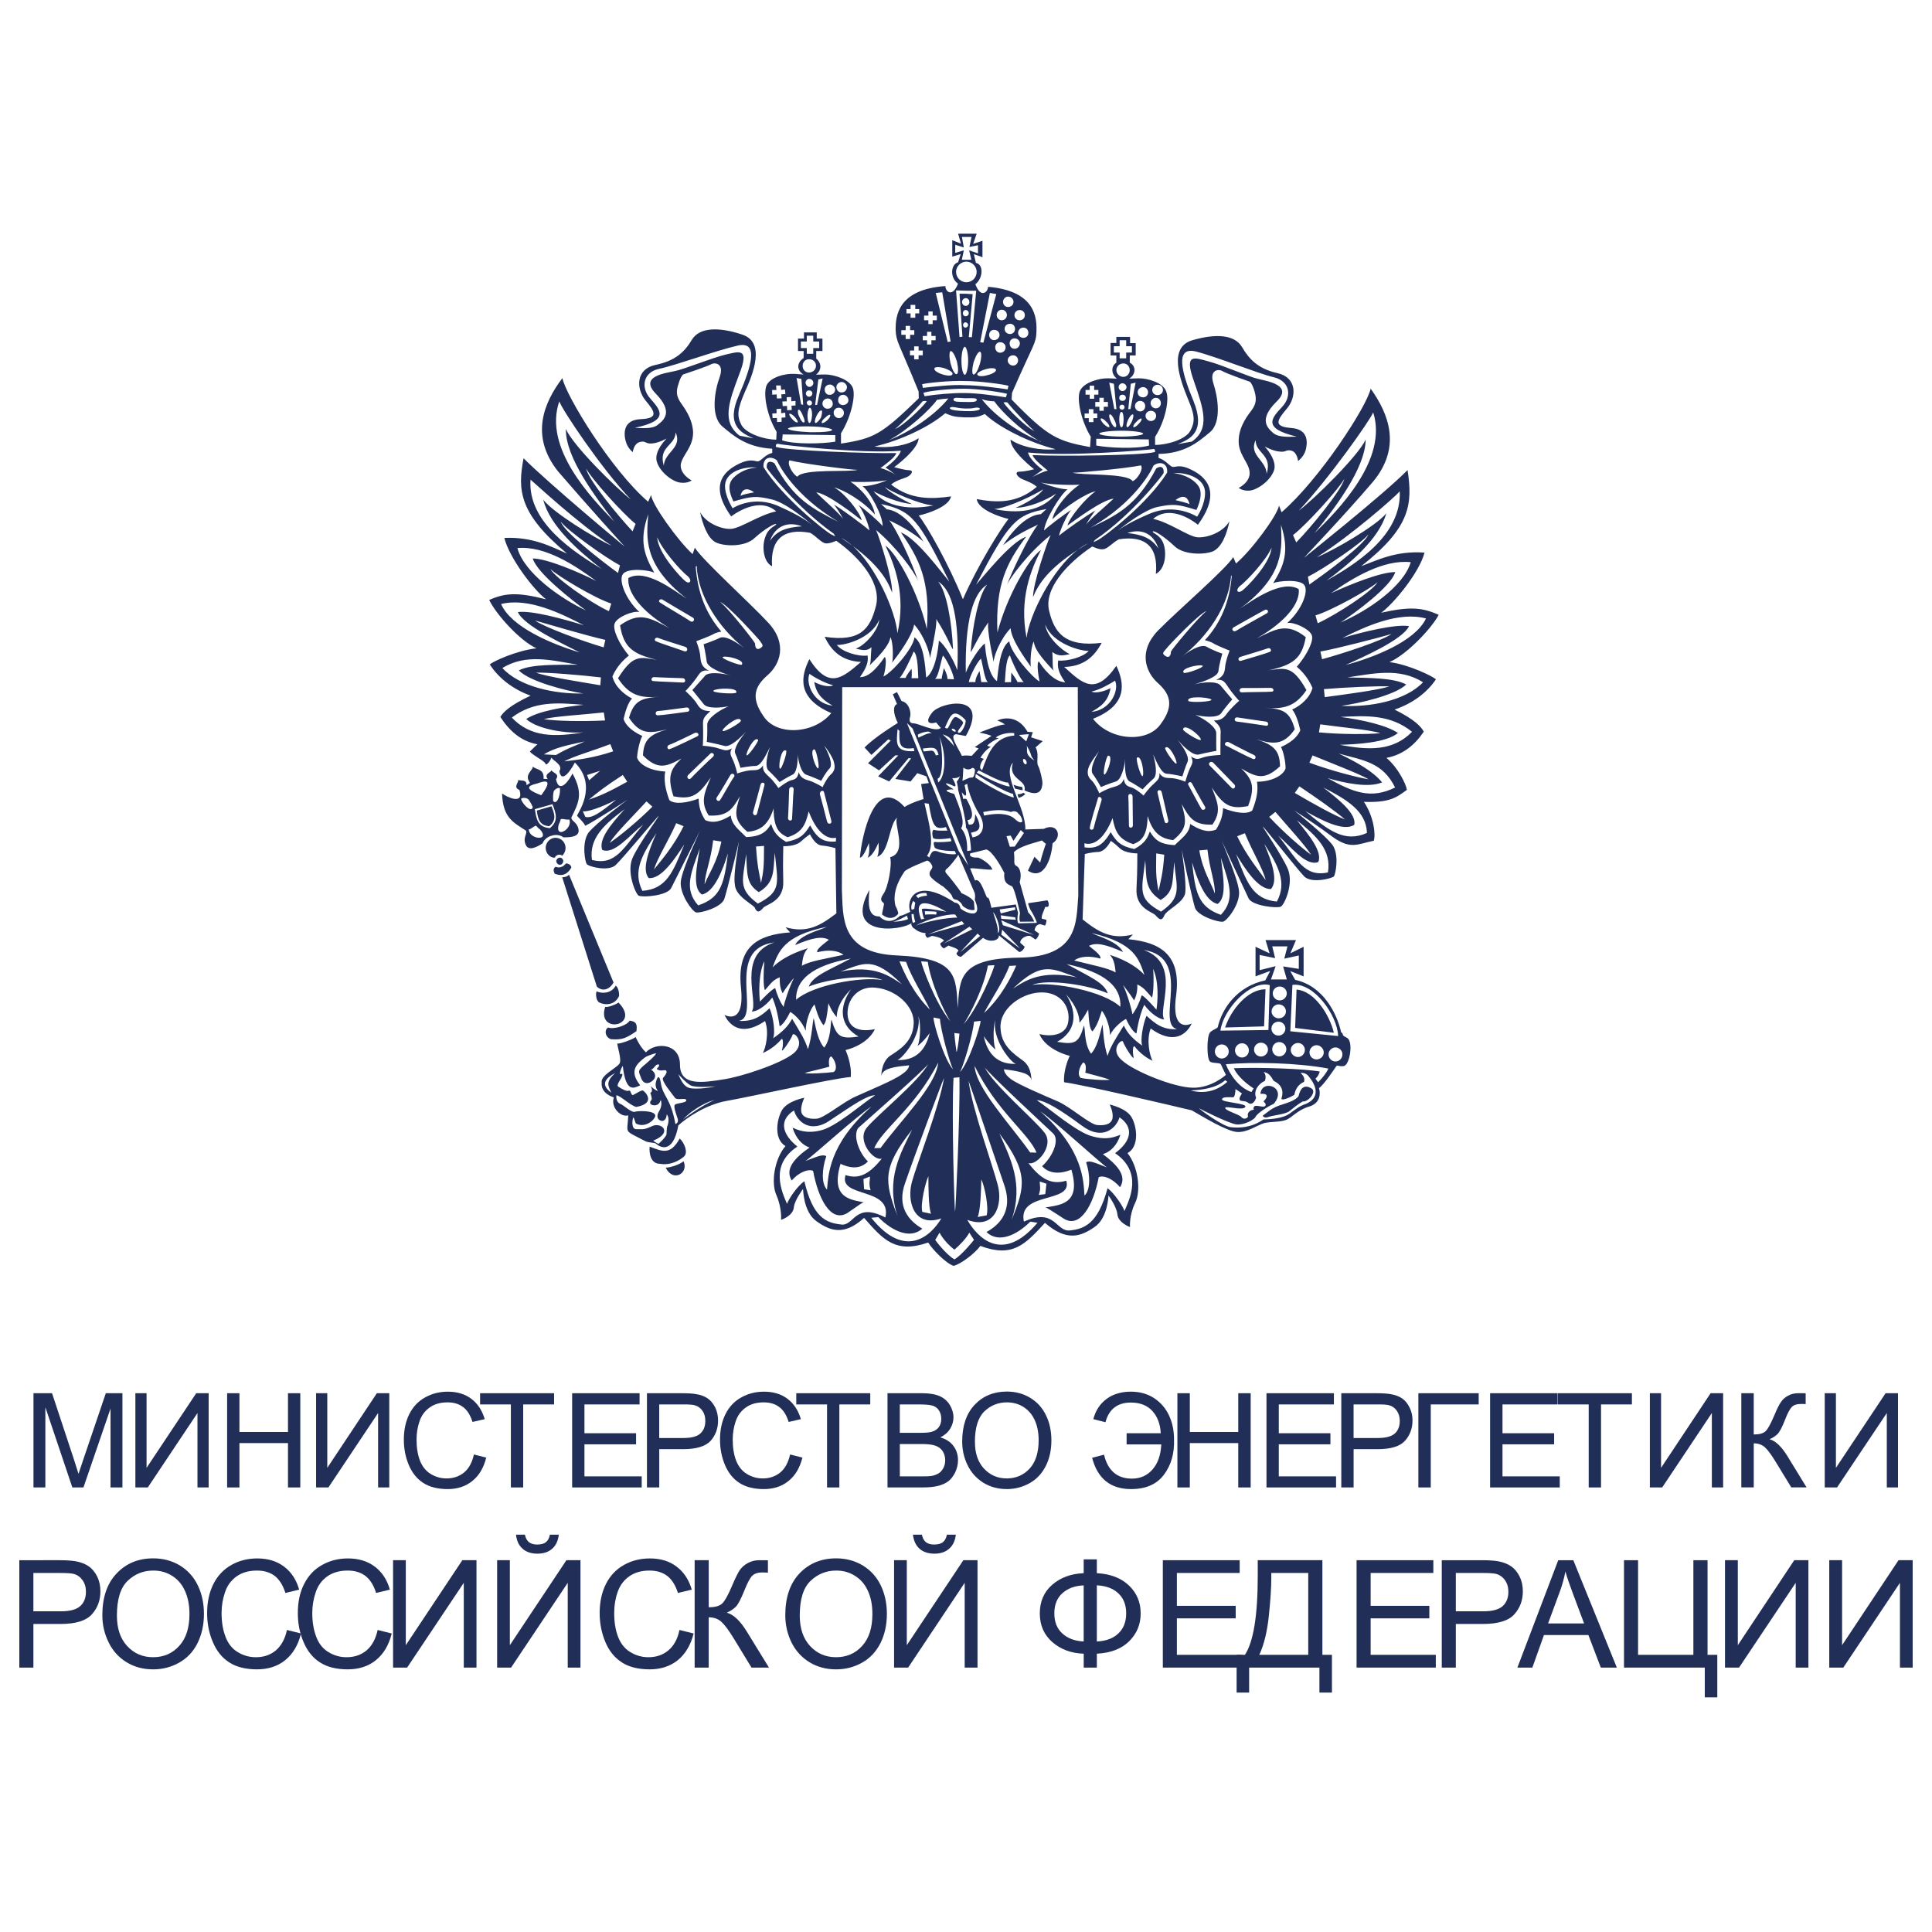<?xml version="1.0" encoding="UTF-8"?><svg id="_Слой_1" xmlns="http://www.w3.org/2000/svg" viewBox="0 0 1000 1000"><path d="M314.82,531.83c-2.23,1.16-1.58,5.14,1.41,6.06,5.72,.39,7.63-.34,13.19-4.15,.46-3.49,0-5.04-3.52-5.46-1.45,2.64-8.51,4.7-11.08,3.54Zm29.74,72.55c3.78,7.78,12.08,2.91,9.24-3.33-1.98,1.75-6.96,3.33-9.24,3.33Zm-24.12-88.84c.1-1.58-.31-4.21-1.72-5.41-2.33,4.34-7.37,4.17-9.94,3.01-.58,1.33-.24,4.97,1.5,5.8,2.88,1.4,7.93,1.47,10.16-3.4Zm15.81,77.97c-.31,3.32,.44,8.87,5.34,8.87,5.63,1,10.35-1.91,12.49-3.81,2.16-1.98,.24-6.96-2.26-9.28-4.97,8.95-9.17,6.54-15.57,4.22Zm-23-72.35c-4.63,14.47,18.91,10.01,6.89-2.23-1.68,1.14-5.39,2.55-6.89,2.23Zm320.84,10.67l20.2-.58,.73-19.21c-9.19,0-17.8,10.52-20.92,19.79Zm110.54-213.6c-8.39-3.81-14.89-4.39-29.73-1.07,6.52-4.73,19.79-20.88,22.43-31.13-14.91-1.07-24.52,3.98-32.78,7.03,25.58-20.05,26.67-32.19,24-49.75-13.16,13.33-53.82,45.43-53.55,45.43-.27,0,20.43-21.5,35.52-39.23,15.13-18.06,8.26-35.35-1.07-48.34-1.91,9.12-26.4,46.94-46.11,63.98l-1.35-3.49c-.63,4.82-14.23,23.3-22.26,30.02l-1.4-3.32c-4.15,6.55-28.73,27.57-39.08,38.16-10.16,10.67-6.3,21.1-.25,26.74,6.38,5.63,9.12,11.59,1.82,21.44-6.94,10.11-26.33,8.68-35.08-2.65,18.19-7.2,16.27-18.55,12.08-27.42-10.93,15.76-17.58,9.12-26.98,.58,9.91-.24,15.54-5.21,19.37-12.48-18.65,2.3-24.44-4.98-27.15-16.42-2.89-11.22,8.78-24.39,22.25-33.43,.34,0,3.39,1.75,5.65,1.4,2.3-.08,5.09-3.64,8.19-5.14,13.57-2.13,20.46,3.74,19.11,17.9,4.89-2.47,5.7-10.6,3.98-15.57-1.72-4.87-6.11-5.62-5.56-6.37,.68-.75,6.21,2.88,11.1,7.47,4.65,4.71,15.57,4.71,20.2,2.74,4.55-2.26,7.03-9.04,8.38-15.56-3.27,5.86-11.69,8.75-16.66,8.34-4.8-.48-14.33-7.69-22.84-9.53,7.08-6.13,16.95-1.92,23.16,3.05,13-17.7,3.32-25.24-3.37-28.46-6.72-3.42-8.63-.75-10.11-1.65-1.51-.66-3.4-3.4-6.86-4.49v-2.06c13.48-.24,20.27-5.97,26.48-11.15,6.37-5.17,4.15-18.57,1.91-25.26-2.25-6.88,2.4-7.81,4.63-6.47,2.14,1.33,14.3,5.55,14.3,5.55,0,0,1.16,.92,2.4,5.12,1.17,4.24,.51,6.48-1.23,9.12-1.89,2.57-6.69,8.27-7.03,15.67-.41,7.61,5.14,11.59,5.63,16.63,.65,5.38-5.63,8.37-5.63,8.37,0,0,2.16,1.74,5.63,1.4,3.63-.24,10.45-4.63,12.61-10.33,1.99-5.48-4.82-12.53-4.82-12.53,0,0,4.38,2.47,7.8,2.66,3.47,.48,3.1-1.26,6.18-.44,2.98,.92,3.32,5.34,3.32,5.34,0,0,2.81-1.99,3.88-5.41,.99-3.47,1.99-11.01-7.29-11.68-9.51-.73-7.52-3.95-2.48-9.92,5.31-6.13,5.39-16.22-4.7-18.47-10.01-2.23-14.73-7.2-18.38-13.48-3.8-6.45-13.41-7.2-25.99-3.49-12.27,3.83-6.06,20.29-2.23,29.8,4.05,9.39,3.85,12.44,1.38,17.1-2.47,4.46-12.15,7.27-18.18,7.2v-4.17c4.96-7.68,7.58-18.93,5.77-23.49-1.55-4.55-9.6-6.89-14.33-6.81-4.95,.17-4.87,.17-4.87,.17,3.32-1.89,3.9-6.38,.33-8.27v-3.73h3.06v-6.37h-2.91v-3.23h-7.1v3.15h-2.99v6.45h2.99v3.73c-3.08,1.99-2.5,6.28,.31,8.27,0,0,.08,0-4.7-.17-4.79-.07-12.85,2.26-14.57,6.81-1.58,4.56,.99,15.81,5.72,23.42l-.36,5.38c-17.02-3.15-21.85-5.31-40.64-24.66l.24-3.4c11.28-25.92,12.34-25.09,12.66-31.64,.19-6.62,0-21.12-25.05-23.28-.1,2.91-3.9,6.06-6.57-1.33,3.97-3.03,4.39-10.23,.27-11.05l-1.07-4.51,4.46,1.58v-8.51l-4.81,1.58,1.82-5.24h-9.62l1.51,5.17-4.53-1.82v8.51l4.36-1.31-1.33,4.22c-4.05,1.24-4.19,8.27-.05,11.08-2.84,7.37-6.55,4.17-6.55,1.26-24.95,1.72-25.75,15.97-25.75,22.5,.31,6.64,1.24,5.82,11.9,32.05l.08,3.54c-19.3,18.72-23.01,20.78-40.25,23.44v-5.37c4.73-7.37,7.73-18.72,6.16-23.35-1.51-4.39-9.62-7.05-14.4-7.05-4.82,.1-4.73,.1-4.73,.1,2.65-1.89,3.37-5.63,.15-8.34v-3.9h3.22v-6.45h-2.95v-3.18h-6.62v3.18h-3.08v6.45h2.91v3.64c-3.9,2.49-3.46,6.72,0,8.51-.03,0-.44-.05-4.65-.32-4.97-.34-13,1.82-14.64,6.21-1.72,4.66,.51,15.98,5.31,23.76l-.19,4.07c-6.11,0-15.55-3.06-18.04-7.61-2.3-4.56-2.3-7.71,1.84-17.17,4.22-9.26,10.84-25.65-1.51-29.63-12.15-4.05-22.02-3.71-25.92,2.64-3.81,6.37-8.53,10.93-18.86,13.09-10.04,2.06-10.28,12-5.24,18.31,5.14,6.11,6.88,9.36-2.48,9.77-9.43,.38-8.7,8-7.68,11.49,.97,3.64,3.64,5.56,3.64,5.56,0,0,.41-4.4,3.63-5.22,3.15-.85,2.65,.99,6.21,.75,3.49-.19,7.71-2.59,7.71-2.59,0,0-7.13,6.81-4.97,12.46,1.9,5.5,8.51,10.16,12.17,10.4,3.59,.51,5.7-1.14,5.7-1.14,0,0-6.13-3.08-5.62-8.37,1.01-5.07,6.45-8.87,6.37-16.58-.32-7.52-4.97-13.09-6.69-15.71-1.67-2.74-2.33-4.98-.92-9.12,1.24-4.32,2.47-5.07,2.47-5.07,0,0,12.2-4.03,14.43-5.26,2.23-1.19,6.84-.34,4.53,6.45-2.55,6.86-4.94,20.03,1.16,25.58,6.11,5.12,12.68,10.91,25.99,11.68v2.16c-3.39,.8-5.29,3.54-6.86,4.22-1.51,.8-3.3-1.85-10.01,1.23-6.88,3.3-16.73,10.26-4.39,27.4,6.69-4.82,16.39-8.78,23.33-2.59-8.42,1.67-18.12,8.53-23.16,9.04-4.9,.42-13.27-2.91-16.25-8.68,1.19,5.77,3.66,13.31,8.03,15.64,4.46,2.23,15.35,2.5,20.2-2.23,4.9-4.46,10.47-7.71,11.1-7.2,.51,.75-3.8,1.47-5.46,6.37-1.99,4.77-1.31,13.14,3.39,15.47-.99-13.99,5.96-19.88,19.71-17.31,2.89,1.5,5.77,5.21,8.03,5.45,2.16,.26,5.31-1.31,5.55-1.31,13.24,9.5,23.59,22.69,20.37,34.11-2.99,11.42-7.89,18.38-26.43,15.56,3.47,7.47,8.95,12.51,18.79,13.02-9.51,8.1-16.44,14.62-26.72-1.43-4.48,8.92-6.64,20.12,11.33,27.91-9.1,11.1-28.56,11.83-35.09,1.57-6.96-9.94-4.14-15.73,2.23-21.28,6.2-5.46,10.36-15.88,.49-26.82-10.01-10.84-34.02-32.39-38.24-39.08l-1.17,3.32c-7.78-7.13-21.11-25.84-21.45-30.57l-1.55,3.46c-19.23-16.53-42.55-54.94-44.39-63.98-9.6,12.68-16.88,29.82-2.3,48.2,14.57,16.97,34.6,39.15,34.6,38.98,0,.17-39.57-32.86-52.39-45.71-3.16,16.49-2.42,28.56,22.5,49.34-8.03-3.47-17.63-8.78-32.46-8.1,2.58,10.33,15.17,26.91,21.63,31.79-14.58-3.74-21.14-3.39-29.46,.32,3.54,7.39,15.88,21.14,24.48,25.02-10.27,1.14-22.58,6.79-24.17,8.37,4.39,6.79,11.67,12.73,21.12,16.13-10.94,5.16-14.1,8.53-15.67,11.03,4.97,7.54,10.85,12.61,19.22,14.16-1.31,1.07-2.49,2.4-3.91,3.73,1.58,2.13,7.72,4.88,8.06,6.35,.32,1.26,2.55-1.38,3.13-3.3-.17,1.16,6.38,3.81,4.05,7.1,1.16,6.89,6.23-.9,8.03-4.46,12.36,12.34,.92,26.91,1.16,27.5,.07,.48,3.18,3.03,4.24,5.26,6.62-3.42,21.92-13.55,21.92-13.55,0,0-16.49,12.2-20.37,17.24-3.57,5.53-1.55,15.22-.83,16.05,.75,1.4,11.44,4.14,15.09,.5,4.04-3.9,22.35-25.94,22.11-25.33,0,.75-10.04,14.13-13.41,21.6-3.32,7.37,1.5,18.55,3.06,19.64,2.3,1.07,14.89,0,16.87-3.9,1.85-3.81,14.99-29.58,14.84-29.58,.15,0-9.19,19.64-9.87,26.26-.51,6.64,6.06,15.56,7.95,15.9,2.06,.51,13.41-2.57,14.67-7.2,1.47-4.48,7.61-29.58,7.51-29.58,.1,0-3.13,17.24-2.13,22.35,.32,5.91,8.51,9.77,10.23,11.85,1.43,3.33,2.76,2.16,4.58,.08,1.55-1.72,10.67-3.22,10.25-13.58-.31-10.35,.1-18.21,0-18.21,.1,0,6.21,.34,9.21-2.5,2.94-2.64,4.7-3.64,4.6-3.64,.1,0,2.5,5.58,6.21,5.82,3.76,.32,6.98,1.38,6.98,1.38l.49,33.72c-8.36,6.38-15.15,10.4-26.33,7.18l2.4,2.67c-16.97,1.24-27.56,7.44-25.48,28.32,2.23,20.34-8.29,14.47-8.53,14.4,.24,.07,5.28,13.89,21.02,3.15,2.3,6.04,.24,14.23-1.16,16.56,4.31-1.77,8.02-5.17,9.45-6.96,1.14-1.58,1.23,3.05,.49,5.28-.49,2.26,4.97-5.79,5.45-7.71,.75-1.89,6.89,4.22,.58,9.53-6.45,5.38-27.46,12.27-36.27,13.5-11.25,1.82-22.57,3.47-22.57-7.61s-12.53-11.85-17.65-6.37c-3.15-2.88-5.36-8.03-5.36-8.03-.12,.9-8.87,4.05-9.38,3.4-.41,.73,2.57,8.68,.99,10.57-1.58,2.25-9.84,6.06-9.12,9.69-.56,5.55,5.39,7.37,6.3,7.71-1.82,5.31,3.83,10.5,7.44,9.26-.39,10.04-2.71,7.23,8.61,13.26,2.06,1.16,4.89,.56,5.94,1.55,1.12,1.09,8.49,6.3,11.37-9.58,4.32-4,14.33-10.76,24.92-12.68,11.84-2.06,54.65-11.59,64.35-12.41,.56-7.13-2.74-13.92-2.74-13.92,0,0,11.15-2.33,15.23-10.84-6.86,1.48-13.75,.32-14.17-7.61-.33-8.05,5.7-14.81,14.41-13.84,10.28,.82,20.44,9.36,19.81,18.82-.44,9.16-7.3,13.3-12.34,16.53-4.82,3.66-4.34,10.91-4.46,10.87,.12,.05-.44-2.5,3.37-4.05,3.91-1.6,11.08-1.85,11.08-1.99,0,.15,.08,2.23-3.85,4.71-3.9,3.01-17.66,8.61-23.37,11.25-6.89,2.84-17.21,11.93-21.03,11.69-3.8,.25-7.29-.82-7.61-3.98-.27-2.98,1.62-6.88,1.62-6.88,0,0-8.58,1.59-11.49,6.3-2.88,4.9-4.39,15.16,1.75,18.72-5.63,6.45-7.71,18.96-4.63,25.58,2.88,6.79,2.33,12.66,2.33,12.58,0,.08,6.18-1.99,6.6-6.36,.41-4.07,4.9-9.62,4.75-9.62,.15,0,0,11.76,7.01,16.73,6.88,4.9,14.15,7.78,24.61-1.75,9.99,11.44,16.32,18.58,33.19,12.76,2.43,3.9,9.29,10.84,13.14,12.07,3.83-.9,11.21-6.62,13.84-10.32,16.66,6.2,23.03-.58,33.46-11.93,11.35,9.87,18.62,6.96,25.55,2.23,6.98-4.56,7.32-16.39,7.32-16.39,0,0,4.12,5.48,4.61,9.7,.34,4.39,6.54,6.69,6.54,6.62,0,.07-.56-5.87,2.67-12.51,3.22-6.55,1.4-19.13-3.98-25.75,6.2-3.32,4.97-13.72,2.08-18.62-2.83-4.8-11.27-6.45-11.27-6.55,0,.1,1.89,3.83,1.48,6.86-.41,3.25-3.88,4.14-7.68,3.8-3.83,0-13.99-9.4-20.8-12.31-6.52-2.81-20.2-8.61-24.08-11.42-3.91-2.91-3.64-5.14-3.64-5.14,0,0,7.01,.68,11.01,2.23,3.81,1.75,3.06,4.07,3.22,4.07-.17,0,.58-7.06-4.31-10.72-4.98-3.64-11.5-7.93-11.73-17.12-.51-9.36,10.08-17.62,20.19-18.23,9.85-.56,15.64,6.13,14.99,14.16-.51,7.88-8.46,8.97-15.08,7.37,3.66,8.54,15.74,11.28,15.74,11.28,0,0-3.39,6.69-2.95,13.65,9.6,1.26,52.39,11.28,66.14,14.57,5.39,3.08,18.04,10.86,23.42,11.18,5.23,.34,10.08-3.37,14.08-4.63,3.78-.82,8.03-.41,11.15-1.58,2.99-.99,5.97-5.21,12.1-6.96,5.8-1.74,5.9-6.76,5.05-9.53,2.57-1.79,7.73-9.57,8.78-11.05,.77-1.35,.82,0,3.97-.36,3.25-.39,5.15-12.9,1.75-14.63-3.66-1.84-1.06-1.42-3.05-2.93-2.09-9.5-9.22-23.98-23.76-27.06l-2.57-4.56,6.93,2.74v-15.32l-6.86,3.39,2.91-6.86h-15.76l2.09,6.86-7.27-3.39v15.32l7.61-2.81-2.57,4.89c-14.57,3.03-22.42,14.64-24.58,24.15-.1,.68-1.92,.99-3.83,2.57-2.06,1.82-1.97,14.64,0,15.42,1.84,.97,5,.31,5.47,1.38,.58,1.33,2.57,5.4,2.57,5.4,0,0-7.63,6.96-17.31,6.62-9.5-.1-30.38-8.46-36.59-14.26-6.45-5.48,0-11.35,.66-9.53,.51,1.91,5.72,10.18,5.45,7.98-.58-2.35-.48-6.89,.75-5.31,1.19,1.65,4.8,5.31,9.09,7.18-1.38-2.23-3.37-10.59-.99-16.7,15.68,11.32,21.22-2.5,21.22-2.64,0,.15-10.94,5.77-8.03-14.59,2.64-20.59-7.78-27.37-24.73-28.98l2.35-2.47c-11.15,2.91-18.04-1.4-26.04-7.78l1.14-33.84s3.39-.99,7.13-1.09c3.78-.34,6.3-5.7,6.3-5.7,0,0,1.73,.97,4.64,3.78,2.88,2.74,9.02,2.67,9.12,2.67-.1,0,.14,8.03-.44,18.14-.65,10.42,8.34,12.07,9.94,13.99,1.82,2.06,3.15,3.15,4.46,0,1.26-2.98,9.7-6.37,10.79-11.44,.87-5.28-1.84-22.5-1.74-22.6-.1,.1,5.36,25.26,6.76,29.89,1.26,4.49,12.51,7.86,14.57,7.37,1.91-.26,8.8-8.85,8.31-15.57-.44-6.54-9.21-26.57-9.04-26.57-.17,0,12.2,26.24,13.99,30.14,1.89,3.71,14.33,5.21,16.63,4.22,1.92-.92,6.82-11.9,3.66-19.54-3.22-7.35-12.77-21.12-12.94-21.87-.07-.73,17.65,21.87,21.39,25.75,3.8,3.83,14.3,1.09,15.42,0,.7-.9,2.86-10.43-.53-15.95-3.81-5.41-19.93-18.06-19.93-18.06,0,0,7.51,4.56,18.43,12.58,10.45,8.02,13.94,4.73,22.64,2.98,1.07-3.32,.04-12.34-5.09-20.13,13.53,.51,16.92-2.37,22.23-6.2-.34-2.81-4.58-11.59-10.61-16.56,8.29-1.55,14.43-6.3,19.37-13.58-1.48-2.64-4.54-6.13-15.13-11.42,9.43-3.22,16.8-8.8,21.41-15.66-1.56-1.5-13.73-7.58-24.06-8.92,8.73-3.74,21.58-17.14,25.49-24.44Zm-89.01-73.03c-.34-7.1-9.36-9.53-5.72-17.38,0,6.96,8.78,7.37,5.72,17.38Zm-37.82-37.51c-6.4-15.3-9.7-28.46,1.21-25.75,10.95,2.81,32.22,11.44,40.34,13.34,8.12,1.91,9.6,9.6,4.29,15.3-5.14,5.57-10.86,11.1,7.61,15.42-3.47,0-9.28,.68-12.24-1.89-3.01-2.59-7.61-6.96,1.57-16.07,9.43-8.92-5.47-10.84-9.36-11.93-4.24-.83-18.55-7.2-25.84-9.09-7.13-1.92-12.65-4.32-7.44,10.18,4.97,14.4,8.61,24.66-1.07,31.37l-7.3,1.31c6.86-2.72,14.5-6.6,8.22-22.19Zm-274.22,33.29c-3-9.94,6.02-10.26,6.11-17.19,3.66,8-5.7,10.16-6.11,17.19Zm39.23-15.47c-9.43-7.2-5.55-17.41-.24-31.64,5.62-14.23,0-11.93-7.3-10.26-7.27,1.82-21.7,7.68-25.91,8.44-4.05,.99-18.97,2.47-9.94,11.68,9.11,9.34,4.41,13.55,1.16,16.05-2.88,2.5-8.61,1.73-12,1.65,18.47-3.88,13.02-9.36,7.95-15.23-5.14-5.79-3.49-13.67,4.72-15.32,8.1-1.65,29.53-9.51,40.56-12,11.01-2.54,7.27,10.52,.65,25.68-6.79,15.22,.78,19.54,7.61,22.33l-7.27-1.38Zm36.17,123.26c2.48,1.82,8.29,5.04,12.27,5.89-2.25,1.33-7.13-.19-9.79-1.67,1.16,6.96,5.14,9.69,9.53,12.27-9.92-1.09-14.13-11.52-12-16.49Zm2.57,39.11c1.07,.24,3.15,10.91,1.65,9.74-1.49-1.16-4.29-9.87-1.65-9.74Zm-14.67,.63c.85,.43-2.55,10.86-3.3,9.21-.75-1.57,.83-10.69,3.3-9.21Zm-14.47-5.55c.41,.77-5.94,9.6-6.04,7.8,0-1.91,4.2-9.94,6.04-7.8Zm1.07-51.06c.58,1.24,2.42,2.3,0,3.64-2.67,1.51-2.67-1.99-2.67-2.5,0-.58-13.38-17.8-18.04-21.43,3.42,.99,19.64,18.77,20.71,20.29Zm-30.94,8.78c0-3.49-2.18-9.02-2.18-8.78,0,.07,7.64-2.91,8.56-3.49,.56-.48,2.98-1.38,4.46-1.48-8.12-9.43-12.34-20.46-13.27-33.6l.51-.44c.51,15.42,11.59,32.29,24.69,42.65-3.59-2.74-9.7-6.86-12.78-5.38-2.88,1.51-8.51,3.32-8.37,3.32,0-.27,1.26,5.7,1.6,8.78,.24,3.22,7.68,6.13,12.51,7.34-4.58-1.14-12.12-2.23-13.75,.66-2.18,2.49-6.13,6.88-6.13,6.88-.27-.25,3.47,4.31,5.63,7.03,1.74,2.91,9.26,2.16,13.09,1.4-4.89,2.09-11.1,6.23-11.03,9.53,.08,3.24-.07,8.94-.31,8.87-.12,0,5.7,1.14,8.99,2.06,3.08,1.09,8.49-4.22,11.44-7.37-2.95,3.47-6.74,8.95-5.62,11.35,1.14,2.4,2.74,7.44,2.67,7.44-.26,0,5.02-.99,7.76-.99,3.06,0,5.7-6.28,7.51-9.75-1.38,3.98-2.88,10.23-.65,12.22,2.18,1.92,5.65,5.89,5.65,5.89-.27,.1,4.12-2.64,6.94-3.97,2.33-1.49,2.57-8.12,2.33-10.43,.44,3.49,1.84,9.94,4.78,10.67,2.49,.82,7.49,3,7.49,3.08,0,0,2.3-4.46,4.46-6.55,1.75-2.33-.99-8.36-2.91-11.69,.24,.1,4.66,6.06,5.07,8.78,.75,2.74,.15,4.56-1.64,6.14-1.99,1.74-4.42,6.71-4.24,6.62,0-.15-4.31-2.64-6.86-3.37-2.43-.68-4.7-1.5-5.48-4.39-.66,2.47-1.16,3.61-3.88,4.12-2.57,.75-6.81,4.22-6.72,4.07,.12,0-2.79-4.14-4.7-5.72-1.84-1.82-3.49-2.91-3.22-6.03-1.43,2.23-2.91,2.54-5.82,2.54s-7.68,1.67-7.61,1.67c.24,0-1.14-4.97-2.3-7.3-1.12-2.38-1.68-3.47-.34-5.72-2.91,1.6-3.64,1.02-6.79,.1-2.98-1.09-8.51-1.51-8.37-1.4,.17,0,.34-6.69,.17-10.67-.17-3.66,.72-4.39,3.78-7.3-2.96-.1-4.95-.51-6.77-3.57-1.74-2.98-6.2-6.94-6.13-6.86,0,.24,3.98-4.15,5.89-6.96,1.91-2.98,2.91-4.07,6.29-3.47-2.74-1.5-4.12-3.08-4.37-6.54Zm20.95,32.37c.22,1-10.21,7.06-9.45,4.9,.8-1.92,8.77-8.12,9.45-4.9Zm-14.11-15.66c1.57-1.24,12.78-1.65,11.7,1.06-.19,1-13.5,.2-11.7-1.06Zm4.82-17.38c1.82-.73,11.52,1.51,9.77,4-.65,.75-11.45-3.32-9.77-4Zm53.9,85.27c-.34-1.57-3.73-14.23-3.73-14.23-.25-1.65,1.99-2.55,2.23-.66,.44,1.89,3.42,13.1,3.71,14.55,.36,1.77-1.86,1.84-2.21,.34Zm-17.31-16.46c-.27,1.91-.68,13.51-.82,14.89,0,1.57-2.23,1.16-2.09-.32,.17-1.47,.58-14.74,.58-14.74,0-1.65,2.5-1.89,2.33,.17Zm-15.2-2.06c-.44,1.75-3.32,12.83-3.76,14.4-.51,1.47-2.38,.75-2.05-.83,.5-1.5,3.9-14.25,3.9-14.25,.39-1.56,2.62-1.24,1.91,.68Zm-15.79-4.46c-.97,1.14-6.11,10.5-7.03,11.73-.72,1.31-2.54,0-1.82-1.23,1.09-1.4,7.1-11.68,7.1-11.68,.78-1.38,2.94-.24,1.75,1.18Zm-26.45-49.02c-2.08-.17-13.43-.51-15.08-.75-1.65,0-1.26-2.06,.24-2.06,1.65,.15,14.84,.55,14.84,.55,1.55,0,1.89,2.43,0,2.26Zm-13.62-21.29c-1.62-.41-.56-2.4,.85-1.82,1.5,.66,14.16,4.65,14.16,4.65,1.51,.56,1.24,2.88-.65,2.23-1.82-.75-13-4.31-14.36-5.07Zm15.52,34.19c1.64-.15,2.4,2.16,.24,2.26-1.92,.31-13.41,1.82-14.99,1.82-1.51,.07-1.51-2.16,.08-2.26,1.74,0,14.67-1.81,14.67-1.81Zm-8.95,19.37c1.65-.41,13.33-6.18,13.33-6.18,1.5-.68,2.91,1.23,.99,1.89-1.75,.9-12.1,5.89-13.77,6.38-1.28,.75-2.11-1.33-.56-2.09Zm9.84,15.64c1.16-1.14,11.38-10.98,11.38-10.98,.89-1.24,2.86,.15,1.55,1.48-1.48,1.17-10.67,10.19-11.42,11.11-1.06,1.33-2.59-.49-1.51-1.6Zm2.57-81.46c1.16,.75,.17,2.74-1.31,1.84-1.43-1.09-14.33-8.61-15.76-9.69-1.31-.66,0-2.38,1.43-1.41,1.14,.75,15.64,9.26,15.64,9.26Zm-2.47-21.26c2.16,2.23,.65,3.98-1.33,2.47-2.06-1.48-14.33-14.4-14.74-22.84,2.49,6.2,11.85,17.14,16.07,20.36Zm-66.75-90.75c1.16,3.9,21.94,35.13,37.02,50.77-7.78-5.96-30.14-28.15-33.6-36.44-.34,14.84,15.64,35.52,25.07,47.96-11.66-12.1-36.91-37.94-28.49-62.29Zm13.91,34.79c2.48,4.97,18.96,23.42,25.58,28.63l-1.55,3.88c-7.71-8.19-23.04-26.89-24.03-32.51Zm9.12,126.24l.65,4.15c-11.32,.58-25.5,.34-31.71-.68,5.55-1.49,20.6-2.31,31.06-3.47Zm-1.81-14.06c-11.18-1.91-27.6-4.41-33.3-6.54,5.98-.17,23.19,1.24,33.62,2.47l-.31,4.07Zm1.74-19.63c-10.79-3.13-30.65-10.43-35.53-13.89,4.88,1.4,27.99,8.2,36.4,10.02l-.87,3.88Zm-37.85-86.82c2.24,1.89,24.43,22.5,41.87,34.16-8.26-3.64-30.14-17.04-35.27-23.73,3.34,13.58,18.56,26.74,30.15,35.76-13.74-8.37-38.41-23.93-36.75-46.19Zm46.28,44.35l-.99,3.97c-8.95-6.52-28.08-21.43-29.65-26.55,3.05,4.22,23.08,18.69,30.64,22.57Zm-4.48,19.81l-1.24,3.95c-10.04-4.7-27.67-17.19-30.31-21.84,3.98,3.73,23.35,15.32,31.55,17.89Zm-48.6-28.73c14.5-1.26,29.88,9.02,40.81,17.05-9.58-4.87-25.51-11.59-32.87-11.66,2.23,7.51,20.26,21.6,27.58,26.91-13.34-6.21-32.07-19.55-35.53-32.3Zm-8.44,28.97c14.08-3.49,30.88,4.8,42.88,11.01-10.42-3.22-26.89-7.78-34.19-6.86,3.07,7.18,24.08,16.8,32.1,20.94-14.13-4.21-35.5-12.99-40.79-25.09Zm.67,33.12c12.34-7.61,25.82-3.91,39.08-1.72-10.69,.14-24.02-.44-30.57,2.95,5.4,5.72,24.61,10.62,33.31,11.93-14.59,.41-33.06-3.47-41.82-13.17Zm4.87,25.65c11.51-8.68,23.59-7.71,37.16-6.6-10.66,1.14-23.67,3.3-29.7,7.35,5.79,5.31,20.78,7.64,29.7,6.88-15.06,2.48-27.46,2.64-37.16-7.64Zm22.86,19.39l-6.21-.34c5.7-3.64,12.83-4.82,21.02-6.69-4.31,2.14-8.54,3.3-14.81,7.03Zm4.22,3.3c5.28-2.81,14.06-5.21,23.92-8.95l1.48,3.73c-10.6,3.57-19.03,4.46-25.41,5.21Zm18.62,4.88l-5.7,4.89-1.06-2.74,6.76-2.16Zm-7.61,23.85l-1.33-2.88c2.4,.32,9.43-1.91,17.31-6.06-9.09,7.47-12.66,9.63-15.98,8.95Zm1.82-8.95c4.56-3.8,8.78-7.1,17.55-12.75l2.31,3.49c-9.92,5.46-14.06,7.3-19.86,9.26Zm1.58,31.2c-1.58-11.08,6.21-18.28,16.97-26.3-7.29,7.95-13.65,15.71-11.66,21.12,6.2,2.64,14.2-7.64,21.17-13.09-10.09,11.9-14.13,21.46-26.48,18.28Zm9.11-8.75c3.13-5.07,11.93-13.68,19.13-21.53l3.06,2.72c-8.05,8.05-17.14,15.32-22.19,18.81Zm16.97,24.75c-5.04-10.18-.17-18.64,7.25-29.82-4.27,9.8-7.56,18.89-3.95,23.21,6.64,.68,13.58-10.11,18.4-17.38-5.82,14.23-9.12,23.08-21.7,24Zm17.55-35.01l3.78,1.55c-4.96,10.2-11.49,17.64-15.3,22.42,1.65-5.7,7.27-14.47,11.52-23.98Zm11.35,42.55c-7.56-8.46-3.73-16.83,.83-29.48-1.84,10.59-3.74,20.46,1.07,23.85,6.55-1.26,10.87-12.95,13.5-21.29-1.93,15.4-3.49,22.98-15.4,26.91Zm3.3-10.86c.24-5.79,3.23-12.34,4.47-22.84l4.24,.66c-2.26,11.1-6.47,16.39-8.71,22.18Zm27.59,9.92c-10.79-7.83-7.56-12.46-6.06-25.62,.58,10.5,0,15.39,6.55,19.69,8.61-5.14,7.37-11.59,8.29-20.37,1.48,15.64,3.71,19.96-8.78,26.31Zm-.95-29.53l4.15-.32c0,11.26-.32,13.24-1.55,19.18-1.09-5.7-1.92-8.44-2.6-18.86Zm41.34-2.57c-6.13,.41-9.45-1.24-13.34-8.37-3.08,5.04-5.38,7.2-12.44,8.54-5.94-3.49-6.83-6.72-7.76-9.27-2.42,4.05-5.21,6.52-12.92,6.79-3.32-3.49-7.61-6.38-7.93-11.18-4.51,2.72-8.8,4.39-13.26,2.38-2.48-3.88-3.25-6.96-3.39-11.15-5.77,2.23-12.27,3.2-15.15,.83-2.26-5.99-2.89-10.69-2.16-14.84-8.06-.34-13.65-3.88-14.58-7.27,.34-4.24,1.65-9.28,2.74-11.1-7.2-3.29-9.11-6.96-9.7-8.78,.92-4.15,2.4-8.7,4.37-10.6-4.37-2.33-8.83-6.2-10.16-11.44,2.23-5.12,5.65-8.51,8.53-10.81-4.97-5.79-8.7-13.75-7.3-16.73,1.26-3.22,9.53-6.62,12.75-5.79-7.61-7.03-10.83-16.83-8.51-19.71,2.38-3.23,13.38-2.14,16.22-.66-5.14-8.85-8.02-16.48-3.15-30.21-.75,11.42-3.23,25.75,19.95,43.69-6.55-4.22-21.19-15.81-30.21-10.74-.75,7.1,6.11,16.8,21.2,25.91-9.94-5.16-15.25-8.73-25.51-1.43,1.81,11.42,6.55,14.91,19.13,17.9-8.7-1.41-12.34-3.06-20.19,9.5,5.7,8.95,11.83,10.45,21.46,9.55-9.39,.73-13.22,2.06-15.76,10.91,5.79,9.02,11.1,8.05,19.78,5.97-9.43,2.74-12.15,5.7-12.58,13.5,7.78,7.85,12.27,5.77,19.91,1.63-5.09,5.07-7.71,8.61-4.1,19.56,9.79,1.89,13.02-.68,19.3-9.77-3.32,8.02-5.55,12.65-1.07,19.71,9.85,.56,12.25-3.32,16.15-9.94-2.33,7.71-3.81,11.86,3.87,18.38,7.2-.58,10.94-4.05,13.58-12.1,0,10.6,3.15,13.02,7.2,14.91,7.54-2.33,9.36-6.55,10.94-13.41,3.73,10.02,9.02,14.81,14.16,13.65l-.08,1.99Zm-116.18,130c-6.52-4.49-2.16-8.07,1.98-10.21-5.21,4.63-3.63,6.79-1.98,10.21Zm34.28,13.39c.42,1.51,0,2.33-1.16,2.83-2.55-13.84-6.45-14.16-7.52-21.12-1.17-7.2-2.81,.07-2.66,.07-.15,0-.25,2.26,1.16,3.98,.27,.17-2.16-.75-3.57-2.47-.39,0,1.5,2.47-.39,3.39,0,.24,.73,1.72,.73,3.39-1.97,2.23-.1,3.16,1.65,3.06,1.85-.08,2.6-1.48,2.99-2.81,.67,1.65,.43,3.98-1.14,6.37-1.85,3.74,1.48,4.87,2.38,4.46,.99-.32,1.84-1.48,1.84-3.37,1.41,1.4,1.07,4.53,.25,6.38-.32,1.96-.25,2.47-.32,3.95-.24,1.48-4.15,4.97-4.15,4.97,0,0-1.43-.58-2.74-1.65,10.42-4.22,4.31-9.63-.41-7.61-4.82,2.3-5.22,1.55-8.05,1.65-2.64,.32-2.64-3.66-1.89-6.13,.82,.75,.89,2.91,1.58,3.32,4.97,2.4,9.84-2.33,9.84-4.15,0-2.81-9.09-2.57-10.52-2.06-1.5,.75-5.87-3.32-7.34-3.98-1.53-.43-2.57-2.16-2.26-4.56,2.67,.58,6.96,5.22,10.28,6.06,10.76-1.94,4.31-8.22,3.32-8.56-1.09,0-4,1.99-4.89,2.33-1.09,.66-1.24-2.64-2.16-2.23-1.07,.65-3.64-.75-5.39-1.92-1.75-.82,1.44-3.95,1.82-5.8,.61-1.47-1.14-.82-1.14-.82-.27,.08,.31-2.74,1.47-4.22,1.56,14.16,5.78,11.49,9.02,10.02-5.87-7.28-2.06-10.93,2.4-14.4,1.67-1.16,5.38-2.16,5.62-2.16,.5,0-.42,1.4-4.78,5.14-4.75,3.9-4.24,3.9-2.91,7.27,1.14,3.83,4.05,3.49,5.97,1.84,2.04-1.58,1.92-4.14-.68-5.79,1.67-.44,2.26-3.01,3.83-2.67,1.14,.43-.92,2.23-.92,2.23,0,0,.92,1.26,3.66,.75,2.72-.31,1.07,2.42-.36,3.9-1.23,1.48,5.14,8.85,6.13,10.33,.99,1.59,5.7-.25,5.89,1.26,.17,1.48-4.9,1.4-5.89,2.33-1,.97,.99,5.7,1.4,7.18Zm2.81,.48c5.14-5.77,14.33-10.16,16.41-9.92-1.98,0-12.34,6.64-16.41,9.92Zm7.47-16.02c-4.39,0-6.86,.24-9.94-7.47,0,0,3.57,4.22,6.3,5.8,2.71,1.47,12.97,.51,12.97,.51,0,0-5.05,1.16-9.34,1.16Zm315.12,7.85c-3.32,1.14-4.65,2.16-8.37,4.9-3.57,2.79-10.31,3.13-13.84,3.23-6.38,4.46-12.83,4.46-16.8,4.02-4.07-.29-16.71-9.48-16.39-9.75,.24,.27,14.91,7.61,18.96,8.27,3.64,.61,9.16-2.13,10.11-3.78,.56-1.77,6.69-5.65,9.43-6.81,7.44-8.59-6.13-13.24-6.86-5.19,6.28-.51,1.55,4.05,1.55,3.88,0,.17,1.82,1.23,.92,2.37-.92,1.17-4.97-.97-5.79,.44-.93,1.47,.82,1.33-.73,1.65-1.7,.24-2.81,1.82-2.42,2.98,.41,1.16-2.16,2.33-3.32,.75-1.14-1.48-8.44-3.32-8.44-4.8,0-1.33,9.19,1.64,10.38-.49,1.28-1.94-12.03-2.33-12.03-3.91s4.63-1.09,5.7-1.09c.85,0,1.26-2.38,1.26-4.22,.24,0,3.39,2.26,3.39,2.26,0,0-1.55,1.96-1.24,3.05,0,1.24,2.47,.42,4.19,1.58,1.43,1.4,3.35,.65,4.35-2.42-1.61-3.81,1.55-7.45,4.53-8.76,.58-1.51,.58-3.32-.66-4.55,2.47,.31,3.64,1.81,5.21,4.55,5.87,2.81,4.56,7.44,4.07,8.92-.44,1.84,4.36-.32,6.62-1.65,.51-2.64,1.74-5.28,5.05-6.78,.48-1.82-.34-3.23-1.82-4.63,3.39-.1,4.1,1.58,6.13,4.49,4.05,6.83,0,10.09-3.15,11.49Zm18.69-25.57c0,2.08-1.65,3.71-3.61,3.71s-3.58-1.63-3.58-3.71c0-1.92,1.65-3.57,3.58-3.57s3.61,1.65,3.61,3.57Zm-25.89-35.94c10.91-1.48,23.27,15.57,23.66,26.48l-24.75-2.47,1.09-24.01Zm16.22,34.94c0,2.06-1.74,3.64-3.73,3.64s-3.66-1.58-3.66-3.64,1.77-3.73,3.66-3.73,3.73,1.74,3.73,3.73Zm-9.77-1.26c0,1.98-1.67,3.66-3.57,3.66-1.99,0-3.74-1.68-3.74-3.66s1.75-3.61,3.74-3.61,3.57,1.65,3.57,3.61Zm-23.42-41.29v-7.88l8.03,1.65-1.51-6.11h7.89l-1.66,6.37,7.52-1.65v6.93l-8.12-1.26,1.92,6.73h-8.2l2.4-6.86-8.27,2.06Zm9.77,26.65c1.97,0,3.56,1.57,3.56,3.57s-1.59,3.64-3.56,3.64-3.66-1.56-3.66-3.64,1.65-3.57,3.66-3.57Zm-3.59-5.31c0-1.98,1.68-3.64,3.66-3.64,2.14,0,3.78,1.65,3.78,3.64s-1.64,3.57-3.78,3.57c-1.99,0-3.66-1.65-3.66-3.57Zm4,15.86c1.96,0,3.64,1.63,3.64,3.69s-1.68,3.73-3.64,3.73c-2.09,0-3.66-1.72-3.66-3.73s1.58-3.69,3.66-3.69Zm.24-21.56c-1.99,0-3.63-1.65-3.63-3.64s1.64-3.56,3.63-3.56,3.64,1.65,3.64,3.56-1.65,3.64-3.64,3.64Zm25.17,35.28c-1.3,2.88-4.22,6.06-5.33,7.1l-1.36-1.89c1.79-1.51,2.16-3.66,2.23-3.66-7.23-1.4-30.72-2.3-44.47-1.72,1.14,2.74,4.7,6.89,10.23,10.45l-1.14,1.87c-6.62-2.3-11.25-9.26-13.24-14.4,14.38-1.21,36.76-.8,53.07,2.25Zm-48.34-9.38c0-2.04,1.65-3.71,3.64-3.71s3.54,1.67,3.54,3.71-1.65,3.66-3.54,3.66-3.64-1.65-3.64-3.66Zm9.85-.41c0-2.06,1.64-3.61,3.59-3.61s3.62,1.55,3.62,3.61c0,1.91-1.68,3.56-3.62,3.56s-3.59-1.65-3.59-3.56Zm8.12-33.43l-.68,23.27-24.83,.32c1.38-10.84,15.4-26.23,25.5-23.59Zm-24.85,38.02c-1.89,0-3.54-1.67-3.54-3.64,0-2.08,1.65-3.66,3.54-3.66,1.99,0,3.64,1.58,3.64,3.66,0,1.97-1.65,3.64-3.64,3.64Zm1.82,11.2l1.09,.87c-4.31,3.8-10.59,6.69-18.98,4.46,5.99-.31,13.18-1.16,17.89-5.33Zm-70.67-222.18c-2.77,3.24-11.2,5.48-15.79,4.96-.46,2.93-.14,6.14,3.66,11.27-3.97-.09-9.02-3.56-13.72-10.83-1.18,.89-.24,7.34,.41,10.42-3.8-2.09-14.98-14.89-15.66-20.78-4.87,3.05-5.77,15.4-6.38,20.61-4.6-3.29-5.79-14.06-6.28-19.47-2.74,1.91-7.88,9.8-9.84,15.08-.51-26.07,3.64-41.31,11.08-45.53-4.32,4.87-7.69,21.26-8.54,34.77,0,1.09,3.46-7.3,9.12-15.3-.58,2.23,.56,10.26,2.74,20.54,0-2.59,3.05-11.35,8.77-17.48,.49,6.13,7.28,15.32,10.5,19.95-.31-1.06-.31-9.53,1.51-13.09,.39,4.88,6.71,11.25,10.38,15.25-.87-.99-.43-5.65-.78-9.79,3.22,2.49,5.87,1.75,9.09,1.09-4.22-1.84-12.15-9.12-12.76-15.32,3.66,9.94,18.57,13.84,22.48,13.65Zm-33.56,16.14h-3.32c-.32-1.21-3.16-4.97-3.16-4.97,0,0-.14,2.67-.14,4.97l-3.23,.09c.34-2.83,.34-12,2.62-13.91,.85,2.74,5.51,12.82,7.23,13.82Zm-18.62,0h-3.42c-.14-1.41-.9-5.7-.9-5.7,0,0-2.23,3.39-2.16,5.7h-3.39c.41-2.74,4.07-10.16,6.3-12.15,.82,2.71,1.89,11.08,3.56,12.15Zm46.62-68.57c-13.45,10.28-25.26,34.11-26.59,45.63-4-20.27,2.4-35.66,7.47-45.43-6.23,4.12-17.89,24.41-22.55,42.72-1.13-24.85,4.9-36.27,14.84-49.6-8.03,2.74-21.94,20.46-25.91,24.85,16.9-32.29,20.68-36.42,36.44-39.15l-2.91,2.64c-10.26,.55-19.54,16.05-19.54,16.05-.17,.17,5.82-5.21,18.06-10.6-4.05,4.66-12.99,22.87-16.32,31.82,1.16-3.66,11.52-17.55,22.87-26.43-2.16,4.48-9.12,25.24-9.12,32.05,2.98-7.18,8.31-14.77,23.27-24.54,1.68-1.26,3.37-2.4,5.12-3.22-1.84,1.12-3.51,2.18-5.12,3.22Zm-11.28-28.97c-7.95,9.87-20.8,10.28-32.02,7.98,7.68-.68,21.89-7.98,25.31-10.21-2.3,3.73-10.62,8.07-14.26,9.53,7.13-.07,15.32-3.73,20.97-7.29Zm15.42,16.14c1.16-2.38,4.27-6.59,4.78-7.35-3.57,1.92-16.12,10.6-18.72,13,.58-3.15,4.49-11.61,6.3-13.34-3.9,2.4-11.75,8.37-14.01,10.6,.17-4.9,8.22-18.38,12.1-21.29-5.29-.08-13.65-3.47-13.82-3.54,3.98,1.07,14.98,1.48,20.13,1.14-5.14,3.15-12.68,11.45-14.16,17.9,7.42-7.11,17.9-13.65,22.43-14.48-5.02,3.3-13.82,13.89-14.57,17.73,3.83-2.74,17.96-13.34,23.86-13.92-4,3.88-13.34,11.56-14.3,13.55Zm-6.88-26.99c1.89,.17,27.23-2.13,35.35-3.78,1.48,1.9-1.89,7.28-4.31,8.18-2.72-4.4-27.08-2.89-31.03-4.4Zm44.39,39.26c-3.66-5.55-8.81-7.27-16.08-8.02,7.27-2.47,13.48,.15,16.08,8.02Zm19.66-19.95c2.47-5.28,2.91-9.6,1.09-12.34-1.65-2.57-6.21-6.04-13-6.72,6.21-.56,15.81,2.16,16.37,9.45,.36,6.55-4.03,13.07-4.1,13.07-.36-.15-11.28-7.27-24.68-1.48-9.43,3.98-14.33,7.15-16.47,8.75-.85,.7-1.33,1.09-1.33,1.09,0,0,.38-.37,1.33-1.09,3.69-2.98,14.23-11.03,20.76-12.32,8.02-1.65,10.35-1.47,20.03,1.58Zm-10.84-5.12c3.25-2.5,6.23-2.59,7.29,2.14-1.57-.82-4.46-1.4-7.29-2.14Zm-4.32-14.19c-10.23,16.32-32.7,33.36-36.15,35.04-3.4,1.74-1.26,.24-1.26-.17,19.54-13.31,35.03-33.53,35.59-34.62,.34-3.88-2.06-3.64-3.8-2.47-10.26,19.64-21.02,24.51-33.92,30.62,22.74-12.9,31.38-29.28,32.51-32.1,3.01-2.3,7.54-1.55,7.03,3.71Zm-8.33-26.74c-1.58,0-2.84-1.21-2.84-2.71s1.26-2.57,2.84-2.57c1.4,0,2.64,.99,2.64,2.57s-1.23,2.71-2.64,2.71Zm-1,12.68c-6.45,1.89-20.78,1.24-27.35,0v-3.49l27.18,.34,.17,3.15Zm4.38-31.45c1.58,0,2.79,1.11,2.79,2.71,0,1.5-1.21,2.64-2.79,2.64s-2.74-1.14-2.74-2.64c0-1.6,1.24-2.71,2.74-2.71Zm-.92,6.76c1.6,0,2.64,1.26,2.64,2.81,0,1.41-1.04,2.64-2.64,2.64-1.39,0-2.67-1.23-2.67-2.64,0-1.55,1.28-2.81,2.67-2.81Zm-6.53-5.55c1.41,0,2.55,1.26,2.55,2.66,0,1.58-1.14,2.64-2.55,2.64-1.67,0-2.83-1.07-2.83-2.64,0-1.4,1.16-2.66,2.83-2.66Zm-1.51,7.15c1.51,0,2.57,1.21,2.57,2.69s-1.07,2.76-2.57,2.76-2.74-1.23-2.74-2.76,1.19-2.69,2.74-2.69Zm-1.89,10.74c.97-1.16,2.23-1.89,2.55-1.55,.24,.38-.22,1.55-1.58,2.79-.97,1.17-2.23,1.84-2.57,1.6-.41-.43,.34-1.77,1.6-2.84Zm-2.5,0c-.82,1.82-1.92,3.08-2.41,2.84-.58-.27-.31-2.02,.49-3.76,.85-1.81,1.92-3.05,2.59-2.81,.32,.34,.22,1.92-.68,3.73Zm-.51-19.61l2.5-.58-2.67,13.67-1.11,.07,1.28-13.16Zm-8.75-16.15v-3.3h2.99v-3.08h3.39v3.08h2.96v3.3h-2.96v2.98h-3.39v-2.98h-2.99Zm1.31,9.09c0-1.89,1.58-3.47,3.57-3.47s3.32,1.57,3.32,3.47-1.41,3.49-3.32,3.49-3.57-1.65-3.57-3.49Zm2.98,20.46c-.82,0-1.4-.58-1.4-1.24,0-.82,.58-1.33,1.4-1.33,.66,0,1.24,.51,1.24,1.33,0,.66-.58,1.24-1.24,1.24Zm.75,5.04c0,2.23-.41,4.07-1.09,4.07-.73,0-1.16-1.84-1.16-4.07s.44-3.88,1.16-3.88c.68,0,1.09,1.75,1.09,3.88Zm-.6-9.57c-.97,0-1.65-.58-1.65-1.6s.68-1.62,1.65-1.62,1.77,.63,1.77,1.62-.82,1.6-1.77,1.6Zm0-5.09c-1.04,0-1.97-.97-1.97-2.06s.92-1.97,1.97-1.97,2.11,.9,2.11,1.97-1.02,2.06-2.11,2.06Zm-.48,20.53c6.2,0,11.2,.75,11.2,1.52s-5,1.51-11.2,1.51-11.49-.77-11.49-1.51c0-.77,5.04-1.52,11.49-1.52Zm-6.36-1.87c-.41,.24-1.6-.43-2.83-1.6-1.14-1.24-1.82-2.4-1.58-2.79,.59-.34,1.75,.38,2.82,1.55,1.26,1.07,1.92,2.41,1.6,2.84Zm.25-6.57c.58-.24,1.63,1,2.37,2.81,1.02,1.75,1.24,3.5,.68,3.76-.68,.24-1.75-1.02-2.48-2.84-.83-1.81-1.07-3.39-.58-3.73Zm2.16-15.88l1.31,13.16-1.09-.07-2.62-13.67,2.4,.58Zm-7.49,7.27h2.25v2.16h2.16v2.47h-2.16v2.09h-2.25v-2.09h-2.14v-2.47h2.14v-2.16Zm-7.18-4.05h2.16v-2.23h2.3v2.23h2.18v2.43h-2.18v2.13h-2.3v-2.13h-2.16v-2.43Zm1.68,16.63v-2.05h-2.16v-2.4h2.16v-2.23h2.4v2.23h1.99v2.4h-1.99v2.05h-2.4Zm33,13.99c1.29-.34,1.29,.51,1.29,1.51l-.51,.07c-6.06,1.65-47.72,2.23-62.84,1.5,.24,2.06,6.52,6.86,7.85,8.05-2.4,.44-6.37,2.42-8,3.36,.66-.41,3.2-2.37,5.36-3.8-3.57-2.57-7.13-6.38-7.61-8.95,21.26,2.26,63.22-1.4,64.46-1.74Zm-57.68-3.88h-.44c-.32-.17-.63-.41-.92-.56-11.29-4.6-23.18-13.41-29.38-21.45,1.75,.73,4.33,1.07,6.5,1.14,3.9,5.53,13.84,15.03,22.89,20.32,.43,.15,.92,.39,1.36,.56Zm-44.64-17.79c1.65,.34,2.98,.56,5.57,.66,1.87,0,3.3,0,5.02-.42,1.82-.31,3.05,.42,1.91,1.07-1.16,.51-3.39,.85-7.37,.68-3.9-.17-6.13-.43-7.27-.99-1.26-.75,.15-1.4,2.14-.99Zm-.73-4.05c.05-1.26,2.72-.78,5.87-.61,3.37,0,6.21-.32,6.21,.78,0,1.21-2.06,1.21-6.21,1.14-3.9-.07-5.87,0-5.87-1.31Zm5.87-3.32c-6.52-.07-15.32,.73-20.77,1.65l-.68-1.72c2.5-1.02,14.01-2.23,21.56-2.16,7.66,.07,19.18,1.89,21.77,2.64l-.65,1.82c-5.58-.9-14.25-2.16-21.22-2.23Zm.1-6.21c7.58,0,20.19,1.72,22.5,2.47l-.41,1.85c-5.7-.85-15.57-2.16-22.09-2.16-6.31-.44-16.15,.75-21.8,1.38l-.39-1.89c2.48-.68,14.96-1.97,22.19-1.65Zm-15.83-6.54c.24-.82,2.47-.9,5.21-.08,2.6,.9,4.58,2.23,4.15,3.05-.14,1-2.49,1-5.14,.15-2.47-.73-4.61-2.14-4.22-3.13Zm16.25-30.23c.73,0,1.55,.75,1.55,1.58,0,1.02-.82,1.67-1.55,1.67-.95,0-1.51-.66-1.51-1.67,0-.82,.56-1.58,1.51-1.58Zm-1.94-4.12c0-1.07,.83-2.01,1.94-2.01s1.86,.94,1.86,2.01c0,1.14-.8,1.99-1.86,1.99s-1.94-.85-1.94-1.99Zm3.16,11.83c0,.75-.66,1.41-1.41,1.41s-1.24-.66-1.24-1.41c0-.58,.49-1.31,1.24-1.31s1.41,.73,1.41,1.31Zm-1.73,11.35c.82,0,1.73,3.32,1.73,7.2s-.9,7.27-1.73,7.27c-.92,0-1.74-3.29-1.74-7.27s.82-7.2,1.74-7.2Zm15.13-3.46c-1.47,0-2.54-1.26-2.54-2.67,0-1.58,1.07-2.64,2.54-2.64,1.61,0,2.84,1.06,2.84,2.64,0,1.41-1.23,2.67-2.84,2.67Zm3.16,1.07c1.58,0,2.83,1.16,2.83,2.64,0,1.6-1.25,2.81-2.83,2.81-1.48,0-2.54-1.21-2.54-2.81,0-1.48,1.06-2.64,2.54-2.64Zm-2.16,14.23c.27,.92-1.62,2.16-4.34,2.81-2.77,.85-5.1,.68-5.34-.34-.24-.73,1.75-1.99,4.39-2.72,2.74-.82,5.04-.65,5.28,.24Zm19.91,31.74c-4.07-1.75-13.43-10.96-16-14.67,.68-.41,1.92-.27,2.16,.07,3.05,3.88,11.82,13.07,13.84,14.6Zm-11.03-33.87c-1.55,0-2.81-1.26-2.81-2.67,0-1.48,1.26-2.64,2.81-2.64,1.4,0,2.57,1.16,2.57,2.64s-1.16,2.67-2.57,2.67Zm.75-8.7c-1.58,0-2.55-1.24-2.55-2.81,0-1.41,.97-2.57,2.55-2.57,1.48,0,2.74,1.16,2.74,2.57,0,1.58-1.26,2.81-2.74,2.81Zm7.13-8.2c0,1.4-.99,2.55-2.59,2.55-1.45,0-2.72-1.14-2.72-2.55,0-1.57,1.26-2.74,2.72-2.74,1.6,0,2.59,1.16,2.59,2.74Zm-4.56-11.86c1.62,0,2.74,1.19,2.74,2.67s-1.11,2.64-2.74,2.64c-1.4,0-2.64-1.16-2.64-2.64s1.24-2.67,2.64-2.67Zm-2.33,9.79c0,1.48-1.14,2.64-2.55,2.64-1.67,0-2.84-1.16-2.84-2.64,0-1.58,1.16-2.67,2.84-2.67,1.41,0,2.55,1.09,2.55,2.67Zm-3.61-16.73c1.55,0,2.81,1.24,2.81,2.72,0,1.58-1.26,2.66-2.81,2.66-1.41,0-2.6-1.09-2.6-2.66,0-1.48,1.19-2.72,2.6-2.72Zm-3.27,6.79c1.5,0,2.66,1.26,2.66,2.74s-1.16,2.71-2.66,2.71c-1.38,0-2.62-1.16-2.62-2.71s1.23-2.74,2.62-2.74Zm-6.14-8.68l3.32,.56-6.69,25.17-1.65-.24,5.02-25.49Zm-5.02,30.46c.8,.31,.73,3.22-.2,6.37-.95,3.13-2.3,5.63-3.37,5.36-.73-.32-.66-3.13,.15-6.28,.99-3.15,2.47-5.8,3.42-5.46Zm-12.92-51.18v-4.22l4.46,1.4-.99-5.46h4.97l-1.09,5.21,4.44-.92v4.24l-4.58-1.6,1.14,4.9h-4.94l1.06-4.9-4.46,1.33Zm.43,9.77c0-2.81,2.48-5.26,5.36-5.26s5.31,2.45,5.31,5.26c0,3.06-2.4,5.41-5.31,5.41s-5.36-2.35-5.36-5.41Zm5.22,9.79h5.21l-2.23,24.08-1.6-.07,1.99-22.21-3.47-.24h-3.32l1.5,22.21-1.5,.24-1.8-24.18,5.22,.17Zm-4.75,36.73c.68,3.25,.92,6.23-.24,6.47-.9,.15-2.21-2.33-3.13-5.72-.68-2.96-.68-5.87,.07-6.28,1-.08,2.41,2.5,3.3,5.53Zm-7.63-35.91l4.33,25.48-1.5,.25-6.18-25.39,3.35-.34Zm-9.39,12.08h2.23v-2.16h2.21v2.16h2.16v2.4h-2.16v1.99h-2.21v-1.99h-2.23v-2.4Zm-.68,10.52h2.23v-2.16h2.23v2.16h2.19v2.23h-2.19v2.16h-2.23v-2.16h-2.23v-2.23Zm-8.44-13.92h2.13v-2.16h2.43v2.16h2.04v2.23h-2.04v2.26h-2.43v-2.26h-2.13v-2.23Zm-2.67,13.34v-2.4h2.26v-2.23h2.3v2.23h2.16v2.4h-2.16v2.16h-2.3v-2.16h-2.26Zm8.95,10.59v2.06h-2.3v-2.06h-2.16v-2.47h2.16v-2.16h2.3v2.16h2.16v2.47h-2.16Zm2.06,23.83c.17-.07,1.48-.41,2.16,0-2.74,3.64-12.25,12.68-16.39,14.33,1.98-1.48,11.01-10.43,14.23-14.33Zm7.47-.8c1.98-.34,3.57-.51,5.86-.68-6.45,8.19-19.44,17.14-30.72,21.6,9.19-4.77,21.77-16.22,24.85-20.92Zm4.22,6.96c3.8,1.56,4.72,1.87,9.94,2.14,5.7,.07,6.76,0,10.59-1.74,7.27,6.88,22.7,14.73,36.66,18.21-7.69,.82-17.8-1.07-23.33-4.94-.24,5.7,12.17,15.32,12.17,15.32,0,0-4.48,1.23-7.3,1.23-2.96,0-1.65,2.06-.24,3.05,1.16,1.16,6.04,2.16,8.95,4.8-10.35,8.95-21.19,8.19-31.13,6.37,.87,5.55,12,9.28,16.47,10.26-4.12,5.21-16.08,24.34-23.59,41.58-7.61-18.74-18.72-38.16-22.86-43.32,4.58-1.07,15.56-4.46,16.73-9.92-9.92,1.41-20.85,1.92-31.03-6.13,2.88-2.55,7.78-3.3,9.19-4.46,1.33-.92,2.81-2.98-.17-2.98-2.81-.17-7.3-1.58-7.44-1.58,.14,0,12.65-9.28,12.65-14.98-5.62,3.9-15.74,5.35-22.84,4.29,13.41-2.96,28.98-10.5,36.59-17.19Zm-39.23,60.66c-2.33-2.23-14.69-11.35-18.31-13.34,.66,.75,3.71,5,4.78,7.69-.8-2.23-10.28-10.23-13.99-14.06,5.89,.66,19.78,11.52,23.54,14.5-.61-3.91-9.14-14.57-14.34-17.05,4.46,.97,14.89,6.76,21.2,14.06-.97-6.65-7.61-13.82-12.68-17.04,5.07,.41,15.15,.07,18.96-.75-.08,.1-7.42,3.22-12.76,3.06,3.9,2.67,10.69,15.66,10.45,20.63-2.09-2.47-8.8-8.37-12.68-11.03,1.85,1.67,5.65,10.28,5.82,13.34Zm-37.26-27.81c-2.25-1.09-5.53-6.54-4.07-8.46,8.22,2.01,33.29,5.07,35.21,4.9-3.91,1.33-28.23-.75-31.13,3.56Zm39.4,7.54c4.63,2.4,12.75,6.04,19.95,6.62-3.88-1.68-11.83-6.06-14.08-8.78,3.25,2.33,17.48,8.85,25.09,9.52-11.32,2.23-24.1,1.24-30.96-7.37Zm-17.82-37.85c-1.54,0-2.78-1.24-2.78-2.67-.17-1.4,1-2.72,2.57-2.72,1.48,0,2.57,1,2.71,2.48,.08,1.58-1.06,2.83-2.5,2.91Zm-14.96,4.29c6.28,.1,11.35,1,11.35,1.77,0,.9-5.24,1.33-11.45,1.21-6.2-.24-11.35-1.07-11.35-1.82s5.14-1.31,11.45-1.17Zm-10.76-6.52c.41-.32,1.64,.41,2.81,1.65,1.02,1.16,1.84,2.4,1.41,2.74-.39,.34-1.58-.34-2.67-1.58-1.14-1.16-1.82-2.4-1.55-2.81Zm10.35-4.32c-.68,0-1.36-.65-1.36-1.47,0-.68,.78-1.16,1.36-1.16,.8,0,1.38,.58,1.38,1.4,0,.65-.58,1.23-1.38,1.23Zm1.38,5.07c-.15,2.13-.58,3.98-1.38,3.98-.58,0-.99-1.85-.99-3.98,.07-2.16,.65-3.91,1.23-3.91,.63,0,1.24,1.75,1.14,3.91Zm-1.65-9.6c-.72,0-1.54-.75-1.54-1.67,0-.99,.82-1.74,1.74-1.58,.94,0,1.62,.65,1.62,1.58-.07,.92-.75,1.67-1.82,1.67Zm.27-5.09c-.99-.07-1.98-1.11-1.98-2.13,0-1.14,.99-2.16,1.98-1.99,1.23,0,2.06,1.01,2.06,2.06s-.93,2.06-2.06,2.06Zm5.97,15.93c-1.07,1.72-2.25,2.88-2.81,2.74-.6-.27-.34-1.92,.56-3.74,.92-1.84,1.99-2.99,2.66-2.71,.39,.31,.15,1.89-.41,3.71Zm2.06,.17c1.16-1.26,2.4-1.98,2.72-1.58,.26,.41-.22,1.58-1.56,2.81-1.16,1.06-2.33,1.58-2.74,1.33-.32-.34,.31-1.68,1.58-2.57Zm5.38,8.85v3.39c-6.89,1.16-21.12,1.48-27.5-.68l.27-3.06,27.23,.34Zm4.22-15.57c-1.51,.17-2.74-.92-2.74-2.47-.07-1.5,.93-2.81,2.47-2.81,1.53-.07,2.67,1.14,2.83,2.57,.15,1.48-1.09,2.62-2.57,2.71Zm-.99-11.93c1.31,0,2.64,1.09,2.81,2.54,0,1.6-1.09,2.76-2.47,2.84-1.61,.26-2.84-1-2.99-2.55-.1-1.5,1.16-2.74,2.64-2.83Zm-6.21,1.33c1.41-.1,2.81,1.14,2.91,2.57,0,1.48-1.26,2.74-2.74,2.74-1.4,.15-2.57-.92-2.67-2.5-.14-1.5,1-2.71,2.5-2.81Zm-1.13,7.2c1.45-.1,2.78,1,2.78,2.67,.19,1.28-1.07,2.62-2.4,2.62-1.55,.2-2.81-.99-2.91-2.47-.07-1.55,1.02-2.64,2.53-2.81Zm-4.66-9.84l2.23-.51-2.89,13.65-.99,.1,1.65-13.23Zm-9.04-16.25v-3.39h3.06v-2.99h3.34v2.99h3.08v3.39h-3.08v2.98h-3.34v-2.98h-3.06Zm.92,9.19c0-2.06,1.58-3.54,3.49-3.4,1.92,0,3.54,1.58,3.39,3.49,0,1.89-1.65,3.39-3.66,3.39-1.89,0-3.32-1.58-3.22-3.49Zm.68,29.31c-.61,.27-1.6-.99-2.33-2.74-.99-1.89-.99-3.44-.5-3.88,.5-.24,1.59,1.24,2.23,3.06,.92,1.84,1.19,3.49,.61,3.56Zm-1.33-22.52l.92,13.41-1.07-.24-2.35-13.65,2.49,.49Zm-7.59,9.46l2.28-.1,.1,2.23,2.16-.22v2.37l-2.09,.1,.17,2.23-2.4,.15-.08-2.23-2.23,.07-.19-2.37,2.28-.1v-2.13Zm-5.5-6.06h2.42l.17,2.26,1.99-.17,.24,2.33-2.16,.17,.17,2.04-2.42,.1-.15-2.13-2.26,.17-.07-2.43h2.23l-.17-2.33Zm-1.82,16.9l-.17-2.4,2.26-.15-.1-2.16,2.43-.2v2.35l2.11-.27,.12,2.47-1.99,.1v2.16l-2.33,.14-.1-2.13-2.23,.08Zm2.98,13.33c1.43,.51,42.99,5.22,63.43,3.54-.66,2.4-4.22,6.23-7.95,8.71,1.89,1.11,3.83,2.69,4.85,3.49,.29,.19,.53,.36,.7,.48,0,.05-.29-.17-.7-.48-1.77-1.12-5.21-2.74-7.49-3.22,1.4-1.02,7.88-5.63,8.19-7.78-14.06,.32-55.81-1.26-61.78-3.08l-.55-.1c0-.97,0-1.8,1.31-1.56Zm-4.32,50.17c2.67-7.68,9.22-10.28,16.49-7.51-7.37,.56-12.59,1.81-16.49,7.51Zm21.7-8.32c-1.82-1.48-6.59-4.89-16.56-9.31-13.16-6.38-24.2,.48-24.48,.82-.1-.24-4.34-6.79-3.91-12.27,.66-7.1,10.28-9.5,16.56-8.85-6.71,.41-11.25,3.88-13.07,6.3-1.84,2.72-1.65,6.04,.83,11.26,9.74-2.89,11.9-2.89,19.79-1.07,6.98,1.55,17.73,10.4,20.85,13.11,.66,.51,.92,.8,.92,.8,0,0-.34-.32-.92-.8Zm-29.94-16.78c-2.76,.58-5.58,.99-7.03,1.84,.97-4.22,3.86-4.14,7.03-1.84Zm10.52-15.08c-1.87-1.11-4.17-1.48-4,2.33,.58,1.26,15.59,20.63,34.77,34.21,0,.58,2.23,2.16-1.33,.34-3.3-1.74-25.41-19.32-35.09-34.87-.34-5.28,3.98-5.86,6.94-3.49,1.16,2.74,9.19,18.31,31.81,31.81-12.76-6.45-23.45-11.59-33.1-30.33Zm40.22,42.6c-1.77-1.26-3.66-2.62-5.74-4,1.96,1.02,3.88,2.38,5.74,4,13.17,9.72,18.09,17.31,20.71,24.41,.31-6.82-6.23-27.67-8.29-32.4,10.37,8.66,19.85,21.6,21.8,26.43-3.2-9.57-11.26-26.98-15.01-31.47,12.15,5.7,17.7,11.03,17.7,11.03,0,0-8.75-15.76-18.96-16.73l-2.98-2.74c15.76,3.39,19.3,7.61,35.37,40.22-3.88-4.56-17.07-22.6-25.09-25.49,9.51,13.65,15.32,25.07,13.41,49.93-4.22-18.4-15.2-38.75-21.43-43.16,4.7,9.79,10.76,25.43,6.23,45.38-.95-11.24-10.99-34.5-23.45-45.43Zm8.02,56.95c-4.89,.65-13.26-1.92-15.93-5.48,3.91,.27,17.92-3.22,21.97-13.14-.72,6.38-7.85,13.55-12.17,15.06,3.22,.73,5.79,1.48,8.12-.75-.44,4.22-.1,8.78-1.19,9.67,3.83-3.88,10.28-9.99,11.03-14.89,1.67,3.47,1.3,12.07,.85,13.24,3.53-4.54,10.39-13.82,11.42-19.78,5.46,6.13,8.17,14.98,8.17,17.48,2.25-10.11,3.66-18.14,3.25-20.29,5.39,8.22,8.61,16.66,8.68,15.49-.56-13.43-3.29-29.89-7.68-34.86,7.44,4.46,11.08,19.64,9.91,45.87-1.91-5.38-6.62-13.41-9.53-15.32-.38,5.12-2.06,16.05-6.59,19.13-.44-5.21-1.07-17.55-6.06-20.85-.72,6.04-12,18.55-16.07,20.25,1.01-2.79,1.84-9.24,.68-10.09-4.94,7.22-8.85,10.45-12.83,10.45,3.71-5.24,4.39-8.19,3.97-11.17Zm44.69,12.31l-3.37-.17c.07-2.21-1.82-5.63-1.82-5.63,0,0-1.07,4.15-1.19,5.55h-3.47c1.84-.9,3.08-9.26,4.15-12.07,2.06,2.06,5.48,9.5,5.7,12.31Zm-21.92-5.45s-2.89,3.47-3.06,4.73h-3.22c1.55-.92,6.28-10.86,7.37-13.68,2.37,1.99,2.13,11.28,2.37,13.82h-3.47c.24-2.23,0-4.87,0-4.87Zm-35.93,9.53h121.95l.25,107.89c-1.09,13.72,.26,31.79-30.89,32.1-31.04,.44-30.55,11.17-31.47,26.16-.99-16.3,0-25.92-31.25-27.3-29.99-1.09-28.03-20.3-28.75-33.97l.17-104.89Zm81.37,230.98c15.01,20.29,13.51,27.23,6.3,44.78,6.45-18.86-.73-32.1-6.3-44.78Zm-12.83-34.94c11.35,23.35,28.39,35.35,32.03,44.88l-3.28-.1c-10.04-14.33-28.08-33.17-28.75-44.78Zm-7.54,3.16c1.82-3.47,6.64-19.4,7.23-26.09l3.4-.41c0,2.81-6.06,21.63-10.62,26.5Zm1.89-24.76c3.41-5.38,10.54-19.2,12.53-30.38l3.4-.17c-.42,2.33-7.96,21.36-15.93,30.55Zm-34.31,99.26c-6.67-17.87-8.05-24.83,7.59-44.64-6.13,12.51-13.65,25.5-7.59,44.64Zm-8.73-35.18l-3.23,.08c3.71-9.43,21.36-21.12,33.05-44.27-.93,11.74-19.55,30.11-29.82,44.2Zm27.4-67.57l3.34,.68c.49,6.52,5.05,22.6,6.76,26.16-4.63-5.07-10.18-23.93-10.1-26.84Zm-6.38-29.05l3.42,.25c1.72,11.42,8.37,25.41,11.66,30.79-7.78-9.36-14.74-28.63-15.08-31.04Zm16.75,60.28l3.06-.27c.41,19.98-2.06,69.66-2.23,69.49-.34-.27-1.89-49.2-.82-69.22Zm.41-23.18l2.65,.32c-.34,4.34-1.26,9.69-1.5,9.52,0-.1-.82-5.62-1.14-9.84Zm-65.89-54.99c-3.49,1.75-13.82,3.98-16.49,9.46,8.85-3.76,13.89-4.73,17.46-2.74-5.38,4.15-6.28,5.28-6.04,6.48,5.79-1.51,10.84-.93,13.58,1.31-9.6,2.13-17.62,3.29-21.53,5.7,.41-3.9,.92-6.79,3.15-9.09-9.87,2.96-15.64,7.13-18.31,9.92,3.1-8.09,5.55-16.46,28.18-21.02Zm-32.13,32.81c2.96-3.25,3.95-5.24,7.68-6.65-.07,2.91,.08,5.55,1.51,8.29,1.48-2.74,5.43-7.63,5.87-8.02-2.33,4.53-5.07,12.76-5.38,15.06-1.99-2.74-3.4-6.4-4.39-9.77-1.58,.58-5.97,4.89-7.85,7.03-.51-3.78-.92-14.4,2.26-20.95-.44,5-.68,13.16,.31,15.01Zm35.52,42.38c-3.32,.41-12.92,1.14-14.94,.48,3.16-.9,11.28-2.74,12.78-3.29-.43-1.82-.43-5.24,1.04-5.24,2.01,1.92,3.49,6.65,1.11,8.06Zm12.97-18.38c-9.5,1.41-11.28,.17-14.08-8.77-.53,1.82-.07,9.67-3.71,14.5-2.79-2.88-4.14-8.73-5.46-15.25-.68,2.23-.84,9.69-2.98,16.05-1.48-4.95-4.31-9.26-8.19-15.71-2.09,3.95-5.14,6.86-9.84,10.09,1.23-2.71,.17-11.17-1.84-15.56-4.6,4.31-8.44,6.96-15.81,6.55,11.59-2.23-7.63-37.27,18.33-40.63-19.91,6.45-7.98,30.87-11.71,35.73,2.16,.27,6.81-2.3,10.59-7.18,1.36,2.89,2.84,7.93,3.83,14.89,1.31-.58,3.37-3.13,5.46-7.44,1.82,.9,6.04,4.63,8.03,9.75,0-4.7,2.23-11.22,4.56-13.65,.9,2.91,1.99,7.4,4.61,10.76,1.43-1.23,1.87-5.14,2.59-11.35,.51,1.09,1.49,3.9,4.29,7.2,0-3.64,1.6-8.68,7.39-14.47-6.54,9.51-5.79,19.03,3.95,24.51Zm-32.36-19.05c-.32-9.99,8.02-17.7,28.34-21.34-12.03,6.37-19.64,8.99-21.8,14.54,9.53-3.95,30.55-6.69,38.26-3.39-11.28-1.89-36.1,2.57-44.8,10.19Zm22.94-14.57c11.93-4.22,16.92-8.34,31.81,6.55-6.3-4.22-14.33-10.18-31.81-6.55Zm30.57-5.29l3.39,.25c2.82,8.1,9.17,17.87,12.39,24.75-8.75-8.61-13.48-19.3-15.78-25Zm-1.19,51.09c2.74-.65,12.94-13.02,10.93-22.77,1.82,4.97,.58,14.89-.56,15.56,2.38-1.41,6.52-6.55,6.52-6.96-1.4,5.87-4.96,14.67-16.9,14.16Zm-29.07,85.1c-7.61-.83-14.55-3.49-18.96-22.36-3.54,2.23-8.27,9.36-8.99,11.69-2.66-6.3-9.19-20.12,5.38-29.65-7.95-6.37-9.75-13.65-1.75-18.72,1.43,5.39,8.26,12.68,19.35,4.66,11.54-7.71,18.48-12.51,22.65-12.51-7.32,4.8-20.29,16.39-28.25,18.21-7.71,1.91-12.24-.48-14.5-1.41,1.75,5.63,4.98,8.92,8.78,10.28-7.27,5.02-13.09,10.98-9.19,17.04,4.05-4.72,9.05-6.06,11.03-4.96,2.71,14.4,9.09,26.91,17.7,21.84,7.47-5.19,7.78-5.53,8.71-5.53-6.3-1.41-17.73-1.72-12.2-19.96,6.89,3.16,11.11,1.82,14.19-1.23-5.07-4.9-7.71-13.75-5.07-17.31,4.07-3.66,35.28-30.96,36.37-33.29-5.07,9.36-26.84,26.74-32.05,33.29-5.14,6.55,3.73,17.31,7.95,15.81-5.82,7.13-11.17,11.11-18.79,8.54-3.83,12,24.1,6.04,20.61,21.94-15.9-8.22-16.07,4.63-22.96,3.64Zm-18.43-32.85c3.61-2.33,27.23-23.86,34.19-28.18-22.21,19.64-22.29,35.69-23.01,42.99-2.99-3.08-2.67-10.6-.37-17.31-1.89-1.16-4.61,.17-10.81,2.5Zm33.75,15.13l-3.37-.51-.34-5.29,3.39-1.3c0,2.16-.75,3.64,.32,7.1Zm.34,14.24l3.66-.32c7.03,7.13,16.39,11.66,22.76,5.96-7.32-4.22-13.27-11.66-8.87-23.69,4.07-12,19.61-53.63,20.12-54.31-2.43,14.82-13.89,43.96-16.56,53.59-2.88,10.01,.85,24.07,15.16,19.1-5.24,8.87-18.65,21.7-36.27-.33Zm30.96-2.07l-4.54-.97c-1.09-3.9,1.55-15.08,3.15-18.47,0,4.56,0,16.24,1.38,19.44Zm12.1,23.62c-4.29-2.42-10.11-10.11-9.94-10.11l2.23-3.73c1.51,3.08,5.07,6.89,7.71,8.8,2.64-2.26,6.13-5.82,7.69-8.8l2.42,3.73s-5.97,7.61-10.11,10.11Zm6.62-20.46c14.4,5.31,18.38-7.95,15.88-17.73-2.54-10.09-13.22-39.33-15.2-54.21,.32,.56,14.71,42.82,18.79,54.87,3.81,12.2-2.23,19.4-9.53,23.37,6.21,5.94,15.57,1.72,22.7-5.38l3.71,.58c-18.14,21.43-31.13,7.61-36.34-1.51Zm5.38-1.48c1.51-3.08,1.82-14.84,1.89-19.47,1.75,3.47,3.98,14.59,2.76,18.62l-4.65,.85Zm39.01-43.32c3.71,3.49-.44,12.41-5.65,16.99,2.98,3.4,8.19,4.63,15.15,1.82,5.31,18.21-6.2,18.21-13.65,19.63,.92,0,1.42,.32,9.67,5.7,8.54,5.36,15.42-7.13,18.14-21.43,2.16-1.09,6.96,.38,11.01,5.19,3.91-5.97-1.82-11.83-8.85-17.12,3.88-1.16,7.35-4.49,9.05-10.02-2.26,.83-6.57,3.06-14.43,.83-7.88-1.92-21.6-13.85-28.8-18.72,4.05,0,12.08,4.87,23.18,13.09,11.01,8.27,18.04,1.14,19.61-4.24,7.69,5.38,5.97,12.51-2.3,18.55,14.4,9.94,7.61,23.59,4.85,29.97-.73-2.54-5.6-9.6-8.75-11.83-4.97,18.62-12.17,21.1-19.54,21.87-7.29,.72-7.61-12-23.76-4.56-3.32-15.81,25.5-9.19,21.94-21.19-8.51,2.54-13.92-1.82-19.62-9.14,4.2,1.6,13.48-8.82,8.44-15.61-4.98-6.64-26.31-24.51-31.21-34.18,1.06,2.45,31.52,30.62,35.52,34.41Zm16.29,32.22c-.58-7.27-.24-23.42-22.86-43.57,6.89,4.49,30.99,26.67,34.48,29-6.06-2.33-8.97-3.81-10.76-2.64,2.21,6.62,2.21,14.54-.86,17.21Zm-23.18-7.27l3.49,1.14-.61,5.38-3.37,.43c1.24-3.41,.49-4.82,.49-6.96Zm-12.27-60.88c-11.98,.43-15.44-8.42-16.71-14.4,0,.26,4.05,5.65,6.35,7.13-1.12-.65-1.94-10.59-.31-15.49-1.99,9.53,7.88,22.14,10.67,22.77Zm-16.54-26.31c3.54-6.88,10.09-16.39,13.14-24.43l3.52-.15c-2.52,5.79-7.56,16.13-16.66,24.58Zm48.08-18.47c-18.52-3.95-26.64,1.6-33.09,5.82,15.23-14.57,20.19-10.27,33.09-5.82Zm-23.06,3.9c7.69-3.32,29.61,.08,39.06,4.39-1.91-5.62-9.45-8.61-21.31-15.15,20.14,4.22,28.41,11.93,27.78,22.11-8.39-7.96-34.14-13.1-45.54-11.35Zm25.14,48.17c-2.23-1.47-.65-6.2,1.16-8.02,1.68,.34,1.51,3.5,1.06,5.28,1.53,.51,9.53,2.4,12.69,3.64-2.01,.51-11.66-.22-14.91-.9Zm49.82-25.24c-7.42,.32-11.08-2.57-15.88-6.96-1.9,4.39-3.32,12.93-2.23,15.47-4.63-3.3-7.54-6.2-9.53-10.43-4.05,6.55-6.86,10.77-8.44,15.74-2.16-6.45-2.16-13.92-2.64-16.25-1.58,6.57-3.08,12.27-5.87,15.08-3.66-4.97-2.91-12.66-3.66-14.57-2.72,9.09-4.56,10.02-13.89,8.44,9.65-5.29,10.84-14.64,4.63-24.56,5.45,6.11,6.93,11.17,6.93,14.71,2.74-3.15,3.83-5.89,4.51-6.79,.39,6.04,.71,10.01,2.21,11.25,2.81-3.37,3.88-7.93,4.88-10.67,2.23,2.57,4.39,9.12,4.15,12.59,2.16-4.15,6.47-7.52,8.36-8.37,1.91,4.22,3.88,6.86,5.38,7.54,1.07-7.06,2.64-11.9,4.05-14.84,3.66,5,8.22,7.64,10.35,7.54-3.64-4.87,9.28-28.98-10.67-35.93,25.99,3.9,5.89,38.43,17.36,41Zm-12.46-31.22c3.13,6.81,2.38,17.14,1.7,21.12-1.89-2.23-6.09-6.88-7.59-7.46-1.17,3.49-2.64,6.98-4.83,9.87-.31-2.4-2.62-10.5-4.87-15.23,.24,.39,4.22,5.36,5.72,8.03,1.33-2.66,1.81-5.12,1.67-8.29,3.61,1.75,4.78,3.66,7.58,6.81,.82-1.65,1.09-10.04,.61-14.84Zm-27.27-5.36c.17-1.16-.56-2.35-5.94-6.57,3.78-1.9,8.61-.8,17.63,3.18-2.74-5.48-12.99-8.12-16.31-9.79,22.35,5.14,24.51,13.41,27.39,21.7-2.55-2.91-8.1-7.27-17.87-10.42,2.16,2.3,2.57,5.38,2.98,9.09-4.05-2.33-11.83-3.71-21.44-6.18,2.82-2.16,7.78-2.57,13.56-.99Zm168.51-176.02c-5.7,12-27.32,20.27-41.58,24.08,8.29-3.8,29.5-12.99,32.8-20.12-7.2-1.14-24.01,3.01-34.46,6.13,12.27-6.13,29.17-13.84,43.23-10.09Zm-29.65,83.26c-6.28-1.04-19.96-4.63-30.72-8.61l1.67-3.78c9.85,4.12,24.01,9.43,29.05,12.39Zm-27.55-84.86c8.34-2.47,28.13-13.57,32.1-17.12-2.71,4.64-20.75,16.47-30.94,21.19l-1.16-4.07Zm2.47,56.4c10.5,1.51,25.31,2.74,31.13,4.56-6.23,.68-20.64,.68-31.81-.41l.68-4.15Zm.08-37.68c8.44-1.48,31.95-7.61,36.82-9.09-4.87,3.47-25.07,10.09-35.98,13.07l-.85-3.98Zm1.81,19.45c10.69-.9,27.98-1.72,33.9-1.4-5.91,1.91-22.3,4.07-33.48,5.55l-.41-4.15Zm44.95-65.7c-3.8,12.73-22.67,25.38-36.34,31.2,7.54-4.97,26.02-18.47,28.32-26.08-7.37-.08-23.34,6.37-33.26,10.93,11.18-7.85,27.06-17.58,41.29-16.05Zm-5.7-36.69c1.07,23.42-24.17,38.4-37.92,46.26,11.83-8.68,27.15-21.43,30.97-34.86-5.32,6.57-27.5,19.32-35.94,22.72,17.9-11.35,40.56-31.3,42.89-34.11Zm-16.24,22.35c-1.8,5.02-21.27,19.45-30.55,25.89l-.75-4.05c7.64-3.66,28-17.48,31.3-21.84Zm2.5-63.19c7.78,24.44-18.24,50.75-30.46,62.58,9.99-12.15,26.48-33.6,26.55-48.49-3.64,8.17-26.74,30.96-34.6,36.75,15.49-16.39,37.1-47.04,38.5-50.84Zm-14.99,34.45c-1.06,5.36-16.97,24.83-24.85,32.85l-1.66-3.8c6.96-5.31,24.01-24.24,26.5-29.05Zm-54.31,55.71c4.36-3.32,13.99-13.89,16.7-20.12-.72,8.46-13.31,20.95-15.3,22.28-2.16,1.5-3.47-.1-1.4-2.16Zm-2.98,21.12s14.64-8.3,15.9-8.88c1.38-1,2.72,.58,1.38,1.57-1.38,.83-14.64,8.13-16.05,9.12-1.51,.82-2.57-1.09-1.23-1.82Zm-3.57,61.34c-1.91-.58-.42-2.67,1.07-1.92,0,0,11.59,6.06,13.09,6.64,1.47,.66,.75,2.74-.68,1.97-1.4-.49-11.66-5.7-13.48-6.69Zm2.57,21.7c-.99-.99-9.87-10.11-11.35-11.54-1.16-1.21,.73-2.62,1.82-1.48,0,0,9.86,10.21,11,11.35,.99,1.26-.48,2.81-1.48,1.67Zm2.81-34.28c-1.99-.17-1.33-2.47,.22-2.16,0,0,13.09,1.98,14.77,2.16,1.47,.17,1.47,2.42,0,2.13-1.67-.21-13.09-1.96-14.98-2.13Zm2.64-17.38s13.26,0,14.74-.08c1.67,0,2.06,1.97,.48,1.97-1.65,.19-13.31,.19-15.22,.36-1.89,.12-1.63-2.25,0-2.25Zm-.34-14.16c-1.72,.75-2.23-1.57-.49-1.99,0,0,12.59-3.81,14.09-4.39,1.48-.58,2.4,1.51,.9,1.9-1.48,.68-12.63,3.9-14.5,4.48Zm-39.22-2.33c-2.57-1.48-.75-2.4,.17-3.71,.82-1.33,17.55-18.79,20.95-19.64-4.56,3.47-18.4,20.39-18.4,20.95,0,.51-.24,3.9-2.71,2.4Zm-.25,47.45c1.89-2.16,6.04,6.13,5.87,7.96-.24,1.72-6.55-7.23-5.87-7.96Zm-14.57,5.05c2.3-1.38,3.71,7.8,2.98,9.45-.75,1.58-3.97-8.97-2.98-9.45Zm-14.94-1c2.76-.15-.31,8.63-1.79,9.7-1.5,1.14,.73-9.7,1.79-9.7Zm-8.67-33.19c4.07-.75,9.86-4.08,12.19-5.63,2.3,4.87-2.23,15.3-12.19,16.15,4.38-2.5,8.67-5.15,9.86-12.27-2.81,1.51-7.64,2.92-9.86,1.75Zm-1.65,39.83c.66-2.74,5.31-8.56,5.48-8.78-1.99,3.3-4.82,9.26-3.15,11.66,1.89,2.4,4.22,6.86,4.22,6.72,0,0,4.97-2.09,7.61-2.81,2.81-.75,4.53-7.22,4.97-11.78-.26,3.47-.34,10.28,2.33,11.78,2.55,1.14,6.79,4.29,6.79,3.98-.26,0,3.4-3.66,5.46-5.48,2.33-1.91,1.04-8.37-.15-12.58,1.63,3.64,4.29,10.01,7.08,10.01,2.98,.17,8.29,1.41,8.05,1.41,0,0,1.57-5.14,2.67-7.52,1.23-2.5-2.33-7.98-5.14-11.37,2.82,3.08,8.02,8.54,11.25,7.47,3.32-.83,9.09-1.91,8.87-1.82-.1,.17-.17-5.48-.1-8.85,.31-3.34-5.82-7.56-10.84-9.79,3.98,1.02,11.49,1.84,13.41-.9,1.99-2.91,5.8-7.2,5.72-7.13,0,0-3.73-4.29-5.89-6.96-1.74-2.71-9.26-1.98-13.67-.82,4.65-1.41,12.19-3.9,12.41-6.94,.36-3.32,2.01-9.11,2.01-9.04,0,.26-5.46-1.89-8.29-3.54-2.99-1.5-9.36,2.54-12.83,5.28,13.41-10.09,24.78-26.81,25.65-42.31l.32,.75c-1.12,12.97-5.6,24.07-13.89,32.95,1.43,.34,3.9,1.14,4.65,1.82,.51,.41,8.2,3.71,8.2,3.54,0-.25-2.16,5.4-2.4,8.8-.27,3.64-1.65,4.97-4.63,6.45,3.37-.51,4.36,.75,6.28,3.73,1.8,2.78,5.72,7.27,5.72,7.03,0-.14-4.39,3.81-6.48,6.69-1.91,2.81-3.81,3.49-6.69,3.49,2.88,2.81,3.81,3.54,3.47,7.47-.07,3.71-.07,10.42-.07,10.42,.24-.07-5.39,.17-8.37,1.07-2.98,.9-3.81,1.68-6.88-.34,1.36,2.57,.75,3.56-.41,5.96-1.14,2.26-2.54,7.13-2.54,7.13,.31,0-4.66-1.89-7.64-1.89-2.71,0-4.29-.34-5.77-2.57,.41,3.2-1.53,4.05-3.22,5.87-1.91,1.58-5.14,5.8-4.89,5.8,.07,0-4.08-3.66-6.55-4.32-2.65-.73-3.32-1.82-3.74-4.36-.9,2.96-3.32,3.64-5.7,4.36-2.57,.58-6.96,2.91-6.96,3.15,.05,.1-2.16-5.14-4.07-6.79-1.7-1.55-2.38-3.39-1.65-6.11Zm49.34-49.61c-1.65-2.33,8.02-4.39,9.7-3.64,1.82,.73-9.29,4.64-9.7,3.64Zm14.24,13.82c1.6,1.33-11.5,1.84-11.83,.75-.9-2.66,10.04-1.91,11.83-.75Zm-5.34,20.63c.73,2.14-9.55-4.22-9.21-5.14,.72-3.39,8.68,3.05,9.21,5.14Zm.31,36.08c-.75-1.17-5.82-10.75-6.57-12.08-1.07-1.33,.83-2.47,1.6-1.26,0,0,5.8,10.62,6.84,12.17,.77,1.17-1.04,2.35-1.87,1.17Zm-19.03,6.52c-.6-1.48-3.15-12.9-3.59-14.54-.68-1.99,1.74-2.23,2.08-.66,0,0,2.99,12.99,3.37,14.47,.42,1.51-1.55,2.33-1.86,.73Zm-16.44,1.7c.2,1.73-2.04,2.14-2.04,.32-.1-1.48-.1-13.07-.32-14.91-.12-1.99,2.21-1.65,2.21-.07,0,0,.15,13.33,.15,14.66Zm-16.2-12.75s-3.76,12.65-4.07,14.33c-.15,1.48-2.48,1.14-1.99-.24,.08-1.51,3.46-12.68,4.08-14.69,.14-1.97,2.4-.87,1.98,.61Zm30.79,57.7c-12.41-6.79-10.01-10.94-8.19-26.58,.75,8.93-.51,15.13,7.95,20.54,6.86-4.07,6.11-8.87,7.03-19.64,1.24,13.43,4.22,18.04-6.79,25.68Zm-2.5-30.14l4.15,.68c-.73,10.33-1.82,13.15-2.96,18.77-1.12-6.01-1.43-8.02-1.19-19.44Zm33.46,31.79c-11.93-4.15-13.23-11.84-14.91-27.16,2.59,8.37,6.62,20.2,13.27,21.53,4.7-3.49,2.98-13.17,1.64-23.93,4.12,13,7.79,21.43,0,29.56Zm-11.17-33.36l4.22-.34c1.16,10.35,4.05,16.9,3.83,22.69-1.98-5.79-6.13-11.25-8.05-22.35Zm40.15,26.5c-12.51-1.16-15.64-9.94-21.12-24.52,4.68,7.61,11.45,18.28,18.06,18.04,3.73-4.29,.75-13.41-3.47-23.42,7.28,11.42,11.91,19.96,6.53,29.9Zm-5.79-11.1c-3.49-4.98-9.85-12.49-14.75-22.7l3.98-1.58c4,9.7,9.44,18.55,10.77,24.28Zm32.22-3.98c-12.34,2.64-16.07-7.03-25.75-19.04,6.62,5.63,14.3,16.12,20.78,13.65,2.13-5.31-4.29-13.34-11.1-21.61,10.6,8.44,17.96,15.64,16.07,26.99Zm-8.71-9.12c-5.07-3.73-13.89-11.32-21.7-19.62l3.23-2.57c6.88,8.05,15.32,17.17,18.47,22.18Zm-13.19-44.78c-1.04,3.47-6.76,6.89-14.82,6.96,.68,4.22,0,8.78-2.47,14.91-2.96,2.21-9.19,1.07-15.08-1.26-.24,4.07-1.14,7.03-3.62,11.1-4.48,1.88-8.8,0-13.43-2.89-.32,4.97-4.78,7.61-7.93,10.94-7.88-.34-10.45-2.93-12.92-7.05-.99,2.57-1.99,5.87-8.05,9.09-6.94-1.47-9.26-3.71-12.22-8.75-4.07,6.86-7.39,8.68-13.5,7.88l-.1-2.11c5.39,1.51,10.69-3.2,14.58-13.07,1.26,6.86,3.05,11.01,10.69,13.51,4.21-1.65,7.29-4.07,7.44-14.57,2.54,8.19,6.2,11.66,13.23,12.48,8.03-6.35,6.55-10.67,4.42-18.62,3.98,7.03,6.13,10.94,15.88,10.6,4.9-6.94,2.64-11.59-.32-19.2,5.85,8.85,9.12,11.49,18.79,9.6,4.15-10.77,1.55-14.4-3.52-19.45,7.66,4.46,11.88,6.45,20.07-1.16-.24-7.95-2.91-10.96-12.41-13.99,8.51,2.55,14.06,3.47,20.02-5.14-2.4-9.12-6.13-10.67-15.49-11.1,9.69,.75,15.76-.58,21.53-9.19-7.27-13-11.11-11.35-19.54-10.25,12.51-2.74,17.24-6.04,19.2-17.15-9.67-7.69-15.3-4.32-25.34,.63,15.33-8.83,22.53-18.36,21.7-25.48-8.61-5.21-23.86,5.72-30.45,10.11,23.73-17.38,21.65-31.86,21.26-43.4,4.63,14.09,1.33,21.46-4.05,30.23,2.81-1.33,14.06-2.16,16.15,.99,2.3,3.16-1.17,12.65-8.88,19.62,3.34-.75,11.34,2.98,12.68,6.16,1.33,3.06-2.74,10.74-7.71,16.46,2.67,2.31,5.96,5.8,8.12,11.01-1.43,5.21-6.13,9.11-10.52,11.17,1.91,2.14,3.25,6.53,4.22,10.69-.83,1.87-2.72,5.43-10.02,8.68,1,1.75,2.38,6.69,2.38,11.01Zm7.13,9.36c8.72,5.8,19.23,13.24,23.61,17.14-5.77-2.23-16.14-7.95-25.99-13.75l2.38-3.39Zm34.96,24.1c-11.59,5.21-19.96-1.33-31.81-11.25,7.71,4.29,19.64,10.84,25.27,7.03,1.17-5.55-7.47-12.75-16.08-19.3,12.27,6.28,22.31,12.27,22.62,23.52Zm14.57-23.52c-12.66,6.28-21.77,2.4-34.96-4.87,8.63,2.55,21.12,5.21,28.24,2.23-4.63-5.65-12.75-10.28-22.42-14.91,13.09,3.57,22.77,4.63,29.14,17.55Zm8.78-28.82c-9.84,10.04-22.45,9.62-37.37,6.71,8.81-.24,24.1-1.07,30.07-6.11-6.03-4.07-18.79-6.88-29.73-8.3,13.68-.75,25.92-1.23,37.03,7.69Zm5.7-25.66c-9.09,9.6-27.57,13.07-42.31,12.18,8.81-1.09,27.91-5.46,33.6-11.01-6.52-3.56-19.76-3.39-30.52-3.66,13.41-1.99,26.99-5.21,39.23,2.49Zm-419,155.42l-23.04-55.81c-1.07,1.16-2.54,1.31-3.54,1.31l17.94,56.63c3.25,3.06,6.98,1.02,8.64-2.13Zm353.52,3.64l-.73,19.86,20.05,2.5c-2.33-9.53-10.11-21.63-19.32-22.35Zm-141.98-104.81c-.75-.1-2.98-.58-4.53-1.19l.8,1.99c1.31,.27,3.15,.82,3.95,.82l-.22-1.62Zm149.52,155.87c-3.15-1.79-5.45-.65-6.52,4.15-1.33,1.67-3.68,2.84-8.78,4.42-5.07,1.48-7.46,4.05-9.79,5.7,0,0,.84,1.48,2.83,.68,1.89-.85,9.07-1.4,11.01-3.08,1.88-1.5,4.72-3.81,6.96-5.04,2.62,.49,7.61-5.14,4.29-6.81Zm-393.18-145.93l-7.6,2.23c.62,4.7,1.55,7.68,6.43,8.1,3.73-3.06,2.93-6.04,1.16-10.33Zm159.63,26.57c1.82,.24,4.63-7.54,4.63-7.54,0,0,.75,4.8-.58,7.54,3.08-1.09,5.55-7.78,5.55-7.78,0,0,.58,4.78-.61,7.35,6.33-1.99,6.06-17.45,10.48-20.34-2.67,2.3,5.77,18.03-3.83,20.58,1.16,3.56-1,15.83-3.57,19.13-2.4,3.49-.07,4.07,.27,4.65,.48,.41-.85,4.29-.85,5.87,5.07,4.07,8.37-.14,8.37-.56s-.66-2.66-1.48-4c-2.09-8.27,3.81-16.3,4.72-17.7,.9-1.43,10.43-5.14,11.42-5.55,.92-.51,2.74,1.72,2.98,2.96,.15,1.5-1.84,2.23-1.4,4.24,.15,1.98,7.03,6.2,7.1,6.2-.07,0,4.17,3.47,4.58,5.05,.38,1.51,1.47,1.65,2.38,1.75,.75,.26,2.81,1.89,2.91,3.05,3.22,2.83,6.13,2.33,6.28,2.08,0,0-.31-3.73-.31-3.97-.58-1.68-3.81-3.49-6.48-4.63-.99-1.84-6.11-8.29-7.44-9.77-1.58-1.5-.75-2.5,.24-3.15,.83-.58,4.56-5.07,5.56-6.94l8.36,19.45c.42,.75,.42,2.98,.17,3.78,5.29,12.27-7.54,5.4-7.54,4.22,0-1.07-1.14-2.72-2.74-2.62-20.51-13.68-25.41-1.24-23.11,4.7-1.38,.66-4.05,2.06-5.28,2.06-5.14,5.07-9.62,1.6-10.59,.34-6.04,.24-5.96-6.28-5.29-13.67-13.7,24.61,16.8,21.12,21.92,17.06-.75,.59,.58,2.84,1.57,2.99,1.31,1.31,3.74,2.23,5.7,2.23-.48,.61-.17,1.81,.95,2.47l2.16-.97c1.23,0,5.94,1.17,6.28,2.47l-1.82,1.33c-.17,.39,.24,1.82,1.82,2.65l2.4-1.48c.41,.34,4.77,1.31,5.12,2.64l-1.07,1.47c.25,.68,1,1.68,2.47,1.68l11.35-9.79c3.5,2.67,8.54,1.43,8.19-1.28l10.52,8.61c.92,0,2.4-1.19,2.82-2.74l-2.24-1.99c-.34-2.09,3.16-4.07,5.15-3.56l2.64,1.82c.49-.1,1.67-1.51,1.91-3.08l-2.35-1.65c.43-2.14,1.19-2.89,2.83-3.23l2.57,.75c.34-.24,.82-1.75,.75-2.98l-2.35-.58c-.46-1.16,.95-3.88,1.75-6.13,0,0,1.6,.24,1.68-.41,.24-.58,.24-1.99-.58-2.96l-9.94,1.48c0,.97,1.33,3.97,1.74,4.29,.34,.58,2.47,4.31,2.74,5.89l-9.46,.24c-.9-.34-.58-3.97-.25-5.38l-1.16-4.39-12.65,1.72s-1.26-6.09-1.96-5.19c-.68,.97-3.42-11.03-6.5-8.87l-2.55-6.28c1.31-.51,8.68,.89,11.5,.56-.58-2.13-4.12-4.88-7.23-6.18-5.6,.17-4.27-2.16-4.1-2.23-.17,.07,5.12-1.19,8.2-1.99,3.22,.8,8,9.43,9.34,12.15-.58,5.65,2.33,6.04,3.9,6.88,1.51,.92,4.22,14.08,4.22,13.89,0,.19-.66,2.83,0,4.48l7.35-.07s-1.31-3.25-3.13-4.73l-4.39-15.73c1.26-4.32,0-7.54-1.72-8.37-1.75-.82-.68-2.4-1.26-7.1,3.08-3.15,10.38-4.73,14.57-6.06-.1,0,1.84,1.75,1.99,1.75-.15,0-2.23,6.37-2.98,9.67l-2.96-2.98-3.39,7.2c8.2,5.31,12.17-6.04,12.76-14.16,5.35-3.54,2.4-10.98-4.56-7.49,0,0-6.23,.22-9.53,.32,.25-11.59-12.41-28.17-6.45-34.55-2.76,8.8,7.34,8.61,6.04,14.35,9.26,4.22,8.99-2.33,9.26-3.59,.17-1.07-1.16-7.28-2.31-9.33-.99-2.02,.73-6.14-1.26-9.36l3.73-3.25-6.03-1.97,.89-2.67-2.74-.17c-6.04-10.67-15.64-5.87-15.64-5.87-.07,0,2.23,.66,3.98,2.13-2.3-.39-13.24,4.15-13.24,4.15,0,0,3.22,.51,6.28,1.67l-8.68,5.8,1.99,.73-3.59,3.83c-.07,.08-2.3-.48-5.05,0-2.64-5.31-6.62-10.69-3.03-11.2l5.05,.92c12.65-22.5-12.93-17.63-17.31-12.27-4.48,5.5-1.16,6.3,1.91,5.24l2.47,2.91c-2.91,2.3-11.59-2.42-14.06-2.42s-2.36-1.82-1.78-3.71c.44-2.01-.58-7.05-4.53-7.85l-2.33-4.63-2.16,1.14,2.16,5.04c-2.09,.85-2.16,4.66,.41,9.79,0,0-12.07,7.35-17.21,12.73l3.57,3.83,8.68-8.05,1.33,.58-11.76,11.76,5.7,3.71,8.39-7.76h1.55l-10.43,10.84,5.72,2.64,10.02-12.07,1.33,.15-8.2,10.62,7.93,1.31,3.47-4.29,4.72,1.65,1.24,3.47-3.98,.51,1.26,7.76s-5.9,1.67-9.85,4.1c-15.39-17.07-22.18,15.2-23.1,26.23Zm17.11,33.19c2.67-.58,5.65-2.26,7.23-3.15l.56,1.81c-.97,.41-3.88,1.33-7.78,1.33Zm56.08,6.69l.46-2.57,9.21,9.7-9.67-7.13Zm17.02,.17l-16.2-5.04-.82-2.57,17.02,7.61Zm-17.02-8.34l-.27-1.84,7.47,1.06,.31,1.26-7.51-.49Zm7.1-5.99l.17,1.26-7.54,1.91-.58-2.06,7.95-1.12Zm-9.02,13.34c.75-1.75-1.09-6.86-2.33-10.76,1.58,1.16,4.71,9.6,2.33,10.76Zm-39.16-12.08s.25,2.81,1.16,4.73l-1.6,.24c-4.7-12.51,5.51-8.37,13.07-3.91-14.55-2.88-12.63-1.07-12.63-1.07Zm7.52,1.07l-.08,1.41s-3.57-.24-5.79,.07l-.17-1.79c1.51,0,5.72,.15,6.04,.32Zm-5.22-9.67l.34,1.33c-1.48,0-4.22,.63-4.56,1.28l-1.16-1.28c1.02-.77,2.76-1.6,5.38-1.33Zm-6.88,15.4c-.49-.34-.8-3.08-.8-4.56h1.09c.07,1.48,.82,4.08,.82,4.08l-1.11,.48Zm.6-7.22l-1.33,.43c-.58-1.65,.24-3.9,.85-4.56l.99,.92-.51,3.2Zm.82,8.63c5.63-3.22,16.15-6.2,20.37-5.72l1.07,1.6c-1.14-.13-11.73,.56-21.43,4.12Zm6.38,4.49l17.45-6.81,1.26,1.58-18.72,5.24Zm8.05,4.8l13.29-8.71,1.53,1.31-14.81,7.39Zm18.86-3.9l-10.35,8.37,9.02-9.63,1.33,1.26Zm23.76-88.93c-.41,.2-1.02-.17-1.33-.99-.32-.8-.32-1.48,0-1.74,.51-.07,1.16,.34,1.5,1.19,.24,.63,.24,1.38-.17,1.55Zm4.37-1.89c-5.53-3.32-3.3-5.21-4.03-7.71,3.47,6.04,1.24,4.46,4.03,7.71Zm-2.89-13.67l-1.38,3.76-3.73-3.32,5.12-.43Zm-7.34,58.21l-2.53,.07-1.72-5.46,2.16-.32,1.43,2.72,3.78-5.55,1.65,1.5-4.77,7.03Zm1.96-16.9c1.02,.34,2.57,3.88,1.67,4.24-1.09,.32-1.92-.1-3.88-1.91-2.01-1.72-6.32-3.4-15.59-1.48l-.48-1.84c4.12-.82,9.5-1.72,14.47,0,.92-.73,3.23-.49,3.81,1Zm-19.69-29.05c.48-1,2.71-4.22,5.28-5.63l-1.74-.61c.5-.99,4.14-3.29,5.96-3.88l-1.65-.34c1.75-1.62,6.47-2.81,9.63-2.3v1.23c-9.97,.83-13.26,8.3-16.66,18.04l-.92-1.07c-.27-1.23,.34-3.22,1.82-4.89l-1.72-.56Zm-.92,6.52c3.83,1.84,11.68,6.3,15.24,6.3l.87,1.98c-2.54,.25-12.15-4.38-17.11-7.1l.99-1.19Zm-1.48,1.84c7.52,5.05,16.72,9.94,19.2,10.26l.48,1.91c-2.09-.07-12-5.07-19.95-10.35l.27-1.82Zm-6.4-3.32c1.19,1.16,3.24,1.24,4.15,.41,.92-.75,1.99,.58,1.82,1.16-.24,.83-.24,3.98-1.82,3.57-1.48-.08-4.97,2.23-4.7,1.48,.31-.68,.41-6.76,.56-6.62Zm.58,9.12l1.33-.75c.41,3.15,2.57,9.74,6.21,15.64,3.73,5.96,1.98,11.51-3.47,12.1l-.75-2.4c2.99-.68,6.96-1.17,2.16-9.7-.1,3.39-.42,6.06-3.32,5.47l-.66-2.25c2.57-.25,3.88-3.22-.58-10.98-1.16-.27-1.07,0-1.65,0l-.75-3.49c1.57,2.06,3.3,3.74,1.48-3.64Zm-3.29,2.62c.48,1.68,4.31,15.91,3.97,19.4,1.65,1.24,2.55,8.1,2.64,11.76l-1.99,.31c.24-6.11-1.33-9.91-3.15-11.76,2.43-3.29-1.14-11.66-3.54-17.79-6.96-1.92-3.22-2.38-.24-2.38-6.13-3.49-4.39-3.83-.68-2.01,3.64,2.09-.14-3.88-.14-3.88,0,.17,2.86,.34,4.02-.92-.82,2.09-1.65,2.74-1.65,2.74,0,0,.75,3.15,.75,4.53Zm-2.67-30.69c-.56-.31-.87-.9-.63-.99,.07-.24,.63-.24,1.23,.1,.68,.32,.92,.9,.73,1.14-.05,.25-.73,.1-1.33-.24Zm6.23-5.87c1.07,.9-1.16,5.87-2.57,6.69-.58,.27-1.57,.27-.99-.89,.41-1.16,2.88-3.49,2.47-4.46-.58-1.09-3.29-3.08-4.21-2.59-1.24,.34-2.98,4.8-3.54,5.55-.68,.68-1.41-.17-1.6-.17,2.74-5.87,3.9-10.69,10.45-4.12Zm-5.63,14.09c-.84-1.84-4.38-4.75-5.96-6.5,2.74,1.02,4.9,1.74,5.96,6.5Zm-7.73-5.48c4.17,10.5,2.91,21.36-.58,23.93l-.29-1.99c3.23-.58,2.65-16.32,.87-21.94Zm-.38,9.6l-1.41,.34c-1.26-3.59-2.13-2.23-6.37-2.09l-.34-1.5c5.17-.49,6.96-1.24,8.12,3.24Zm-5.12-12l1.58,.82c-2.02-.27-4.9,1.48-6.89,2.3l-.34-1.48c1.48-1.09,4.8-1.75,5.65-1.65Zm-16.07-1.24l.92,.83c-.12,6.2-.36,10.18,7.37,8.94l.38,1.58c-9.91,.55-9.43-3.76-8.68-11.35Zm4.8-3.22l2.96,2.89,28.83,70.87-5.05-7.61-26.74-66.14Zm11.32,41.8c1.99,11.76,3.08,13.65,8.9,12.08l.73,1.82s-5.17,.24-6.72-.34c-1.48-.48-1.07,3.08-.75,4,.25,1.16,5.58,.82,9.04,.24l.58,1.5c-.68,.49-7.32,.73-8.56,.49-1.11-.27-.56,1.91-.15,2.88,.59,1.02,4.98,1.82,10.43,1.82l.6,1.51c-1.52,.58-7.3-.31-9.53-1.33-2.25-.65-3.05-.07-4.31,3.15l-1.16-.9c4.22-5.38,1.16-16.32-1.33-27.25l2.23,.34Zm-185.01,33.02c-.1-1.23-1.33-2.06-2.74-2.13-2.16,2.71-4.56,2.13-5.39,1.72-1.26,.85-1.26,1.99-.5,3.57,2.23,.92,5.89,1.75,8.63-3.15Zm234.96-38.09l-1.09-.66c0,.42-2.07,.9-2.91,.83l.51,1.81c1.48-.22,2.81-1.16,3.49-1.98Zm-239.13,22.45c3.9,.1,8.61-.34,7.89-4.14-.68-3.81-3.71-4.12-3.71-6.06,3.39-7.1,6.6-12.07,.58-22.84-1.26,2.74-6.74,11.28-8.53,2.99,2.3-3.13-2.5-3.37-2.33-4.97,.34,1.48-4.13,1.84-1.98,4.88l-2.15-.15c.59-5.39-4.31-4.63-5.47-6.38-.23,2.4-4.71,4.22-1.5,8.51l-1.81,1.19c.17-3.64-3.91-1.68-4.47-3.08,1.07,1.26-2.98,4.07,.81,5.55,2.49,8.05-6.63,3.57-9.01,1.82,.39,12.44,5.71,14.91,12.34,19.2,.92,1.6-1.66,3.49-.19,7.13,1.32,3.64,5.63,1.6,8.79-.51,.5-1.48,2.3-3.39,4.63-3.95,2.5-.85,5.07-.19,6.11,.82Zm-1.23-9.46c1.75-.17,2.91,.58,4.34,.2,2.04,4.89-7.73,10.59-5.41,2.4,.58-.68,.75-2.09,1.07-2.59Zm-3.78-14.06c.24-1.23,2.04-2.16,3.15-2.06,.73,1.75-.92,9.27-3.34,6.86-.24-1.14,0-4.46,.19-4.8Zm-8.31-4.39c2.23-.82,9.18-3.49,1.92,6.13-11.42-4.22-4.31-5.47-1.92-6.13Zm-8.51,7.96c.82-.73,2.88-.58,3.79,.34,.18,.07,1.99,2.95,2.24,4.12-.99,3.16-6.03-2.71-6.03-4.46Zm3.97,15.81c1.23,0,2.14-1.41,3.71-1.9,.44,.32,1.32,1.58,2.07,1.9,5.62,6.37-5.71,5.29-5.78,0Zm3.15-10.43l9.11-2.57c2.05,5.21,3.05,8.75-1.33,12.42-6.04-.58-6.96-4.15-7.77-9.85Zm14.15,24.1c1.07-.99,1.74-2.5,1.74-4.05,0-2.91-2.33-5.24-5.24-5.24-2.64,0-5.04,2.33-5.04,5.24s2.4,5.28,4.75,5.04c.29-1.16,2.47-2.23,3.78-.99Zm-3.06,2.79c0,.94,.9,1.91,1.89,1.91,.92,0,1.72-.97,1.72-1.91s-.8-1.8-1.72-1.8c-.99,0-1.89,.9-1.89,1.8Z" fill="#212f58" fill-rule="evenodd"/><g><path d="M17.33,769.9v-48.77h9.61l11.42,34.55c1.06,3.22,1.81,5.63,2.28,7.19,.58-1.77,1.43-4.35,2.6-7.78l11.53-33.96h8.6v48.77h-6.16v-40.83l-14.02,40.83h-5.74l-13.97-41.52v41.52h-6.16Z" fill="#212f58" fill-rule="evenodd"/><polygon points="70.07 721.13 75.86 721.13 75.86 759.76 101.57 721.13 108 721.13 108 769.9 102.21 769.9 102.21 731.38 76.5 769.9 70.07 769.9 70.07 721.13" fill="#212f58" fill-rule="evenodd"/><polygon points="117.56 769.9 117.56 721.13 123.93 721.13 123.93 741.2 149.06 741.2 149.06 721.13 155.43 721.13 155.43 769.9 149.06 769.9 149.06 746.94 123.93 746.94 123.93 769.9 117.56 769.9" fill="#212f58" fill-rule="evenodd"/><polygon points="163.61 721.13 169.4 721.13 169.4 759.76 195.06 721.13 201.49 721.13 201.49 769.9 195.7 769.9 195.7 731.38 169.99 769.9 163.61 769.9 163.61 721.13" fill="#212f58" fill-rule="evenodd"/><path d="M245.31,752.84l6.37,1.61c-1.33,5.31-3.72,9.33-7.22,12.12-3.45,2.79-7.7,4.18-12.75,4.18s-9.45-1.07-12.69-3.22c-3.29-2.15-5.74-5.26-7.44-9.28-1.7-4.08-2.55-8.42-2.55-13.09,0-5.1,.96-9.5,2.87-13.3,1.91-3.76,4.62-6.65,8.18-8.58,3.56-1.99,7.44-2.95,11.74-2.95,4.83,0,8.87,1.23,12.16,3.7,3.29,2.52,5.58,6.01,6.91,10.52l-6.32,1.45c-1.12-3.54-2.71-6.12-4.89-7.73-2.12-1.61-4.78-2.41-8.02-2.41-3.72,0-6.8,.86-9.3,2.68-2.5,1.77-4.25,4.18-5.26,7.24-1.01,3-1.49,6.12-1.49,9.33,0,4.18,.58,7.78,1.75,10.89,1.22,3.06,3.08,5.42,5.58,6.92,2.55,1.56,5.26,2.31,8.23,2.31,3.56,0,6.59-1.07,9.08-3.11,2.5-2.09,4.14-5.2,5.05-9.28h0Z" fill="#212f58" fill-rule="evenodd"/><polygon points="264.43 769.9 264.43 726.93 248.49 726.93 248.49 721.13 286.79 721.13 286.79 726.93 270.8 726.93 270.8 769.9 264.43 769.9" fill="#212f58" fill-rule="evenodd"/><polygon points="296.14 769.9 296.14 721.13 331.04 721.13 331.04 726.93 302.51 726.93 302.51 741.84 329.23 741.84 329.23 747.58 302.51 747.58 302.51 764.16 332.15 764.16 332.15 769.9 296.14 769.9" fill="#212f58" fill-rule="evenodd"/><path d="M334.86,769.9v-48.77h18.17c3.24,0,5.68,.16,7.38,.48,2.34,.38,4.36,1.13,5.95,2.25,1.59,1.13,2.87,2.74,3.88,4.72,.96,2.04,1.43,4.24,1.43,6.65,0,4.13-1.27,7.67-3.88,10.57-2.66,2.84-7.38,4.29-14.18,4.29h-12.38v19.8h-6.37Zm6.37-25.59h12.48c4.14,0,7.06-.75,8.76-2.31,1.75-1.56,2.6-3.76,2.6-6.55,0-2.04-.48-3.81-1.49-5.26-1.06-1.45-2.39-2.41-4.04-2.84-1.12-.32-3.08-.43-6-.43h-12.32v17.38Z" fill="#212f58" fill-rule="evenodd"/><path d="M408.96,752.84l6.37,1.61c-1.33,5.31-3.72,9.33-7.22,12.12-3.45,2.79-7.7,4.18-12.75,4.18s-9.45-1.07-12.69-3.22c-3.29-2.15-5.74-5.26-7.44-9.28-1.7-4.08-2.55-8.42-2.55-13.09,0-5.1,.96-9.5,2.87-13.3,1.91-3.76,4.62-6.65,8.18-8.58,3.56-1.99,7.44-2.95,11.74-2.95,4.83,0,8.87,1.23,12.16,3.7,3.29,2.52,5.58,6.01,6.91,10.52l-6.32,1.45c-1.12-3.54-2.71-6.12-4.89-7.73-2.12-1.61-4.78-2.41-8.02-2.41-3.72,0-6.8,.86-9.3,2.68-2.5,1.77-4.25,4.18-5.26,7.24-1.01,3-1.49,6.12-1.49,9.33,0,4.18,.58,7.78,1.75,10.89,1.22,3.06,3.08,5.42,5.58,6.92,2.55,1.56,5.31,2.31,8.23,2.31,3.56,0,6.59-1.07,9.08-3.11,2.5-2.09,4.14-5.2,5.05-9.28h0Z" fill="#212f58" fill-rule="evenodd"/><polygon points="428.08 769.9 428.08 726.93 412.15 726.93 412.15 721.13 450.44 721.13 450.44 726.93 434.45 726.93 434.45 769.9 428.08 769.9" fill="#212f58" fill-rule="evenodd"/><path d="M459.37,769.9v-48.77h18.11c3.72,0,6.64,.54,8.87,1.5,2.23,.97,3.98,2.47,5.26,4.56,1.22,2.04,1.91,4.18,1.91,6.44,0,2.09-.58,4.02-1.7,5.85-1.12,1.88-2.82,3.33-5.1,4.51,2.92,.86,5.21,2.31,6.75,4.4,1.59,2.09,2.39,4.56,2.39,7.4,0,2.25-.53,4.4-1.49,6.38-.96,1.93-2.12,3.43-3.51,4.51-1.43,1.07-3.19,1.88-5.31,2.41-2.07,.54-4.67,.8-7.76,.8h-18.43Zm6.37-28.27h10.46c2.82,0,4.83-.16,6.11-.54,1.59-.48,2.82-1.29,3.67-2.47,.8-1.13,1.22-2.52,1.22-4.24,0-1.61-.37-3.06-1.17-4.29-.74-1.23-1.86-2.04-3.29-2.52-1.38-.43-3.88-.64-7.33-.64h-9.67v14.7Zm0,22.53h12.06c2.07,0,3.51-.05,4.36-.21,1.43-.27,2.66-.75,3.67-1.34,1.01-.64,1.81-1.56,2.44-2.74,.64-1.18,.96-2.52,.96-4.08,0-1.82-.48-3.43-1.38-4.77-.9-1.34-2.23-2.25-3.88-2.79-1.59-.54-3.98-.8-7.01-.8h-11.21v16.74Z" fill="#212f58" fill-rule="evenodd"/><path d="M498.03,746.13c0-8.05,2.12-14.43,6.43-18.99,4.3-4.56,9.88-6.87,16.68-6.87,4.46,0,8.5,1.07,12.06,3.22,3.56,2.15,6.32,5.15,8.18,9.01,1.91,3.86,2.82,8.21,2.82,13.09s-.96,9.39-2.92,13.25c-2.02,3.92-4.78,6.87-8.45,8.91-3.61,1.98-7.49,3-11.69,3-4.57,0-8.66-1.13-12.22-3.33-3.56-2.25-6.27-5.26-8.13-9.12-1.86-3.81-2.76-7.89-2.76-12.18h0Zm6.59,.11c0,5.9,1.54,10.52,4.67,13.89,3.13,3.38,7.06,5.1,11.79,5.1s8.76-1.72,11.9-5.15c3.08-3.38,4.62-8.26,4.62-14.54,0-3.97-.64-7.4-1.97-10.35-1.33-3-3.29-5.26-5.84-6.92-2.55-1.61-5.42-2.41-8.6-2.41-4.51,0-8.45,1.56-11.69,4.67-3.24,3.17-4.89,8.42-4.89,15.72h0Z" fill="#212f58" fill-rule="evenodd"/><path d="M583.13,741.84v5.79h17.95c-.27,5.47-1.75,9.76-4.51,12.93-2.76,3.17-6.32,4.77-10.68,4.77-7.65,0-12.48-4.13-14.45-12.39l-6.16,1.61c2.82,10.78,9.51,16.2,20.18,16.2,7.6,0,13.28-2.47,17-7.46,3.72-4.94,5.47-11.05,5.21-18.29,0-4.45-.8-8.48-2.5-12.18-1.65-3.65-4.14-6.65-7.6-9.01-3.45-2.31-7.49-3.49-12.27-3.49s-9.19,1.23-12.54,3.76c-3.4,2.52-5.68,5.95-6.85,10.46l6.27,1.61c1.81-6.76,6.21-10.19,13.17-10.19,4.67,0,8.39,1.45,11.05,4.29,2.66,2.9,4.14,6.76,4.41,11.59h-17.69Z" fill="#212f58" fill-rule="evenodd"/><polygon points="609.42 769.9 609.42 721.13 615.85 721.13 615.85 741.2 640.92 741.2 640.92 721.13 647.35 721.13 647.35 769.9 640.92 769.9 640.92 746.94 615.85 746.94 615.85 769.9 609.42 769.9" fill="#212f58" fill-rule="evenodd"/><polygon points="655.53 769.9 655.53 721.13 690.42 721.13 690.42 726.93 661.9 726.93 661.9 741.84 688.62 741.84 688.62 747.58 661.9 747.58 661.9 764.16 691.54 764.16 691.54 769.9 655.53 769.9" fill="#212f58" fill-rule="evenodd"/><path d="M694.25,769.9v-48.77h18.22c3.19,0,5.63,.16,7.33,.48,2.39,.38,4.36,1.13,6,2.25,1.59,1.13,2.87,2.74,3.82,4.72,1.01,2.04,1.49,4.24,1.49,6.65,0,4.13-1.33,7.67-3.93,10.57-2.6,2.84-7.33,4.29-14.13,4.29h-12.43v19.8h-6.37Zm6.37-25.59h12.48c4.14,0,7.06-.75,8.82-2.31,1.75-1.56,2.6-3.76,2.6-6.55,0-2.04-.53-3.81-1.54-5.26-1.01-1.45-2.34-2.41-4.04-2.84-1.06-.32-3.03-.43-5.95-.43h-12.38v17.38Z" fill="#212f58" fill-rule="evenodd"/><polygon points="734.14 721.13 765.37 721.13 765.37 726.93 740.56 726.93 740.56 769.9 734.14 769.9 734.14 721.13" fill="#212f58" fill-rule="evenodd"/><polygon points="771.27 769.9 771.27 721.13 806.22 721.13 806.22 726.93 777.69 726.93 777.69 741.84 804.41 741.84 804.41 747.58 777.69 747.58 777.69 764.16 807.33 764.16 807.33 769.9 771.27 769.9" fill="#212f58" fill-rule="evenodd"/><polygon points="822.31 769.9 822.31 726.93 806.38 726.93 806.38 721.13 844.67 721.13 844.67 726.93 828.69 726.93 828.69 769.9 822.31 769.9" fill="#212f58" fill-rule="evenodd"/><polygon points="853.97 721.13 859.76 721.13 859.76 759.76 885.41 721.13 891.89 721.13 891.89 769.9 886.05 769.9 886.05 731.38 860.34 769.9 853.97 769.9 853.97 721.13" fill="#212f58" fill-rule="evenodd"/><path d="M901.3,721.13h6.43v21.35c2.92,0,4.94-.54,6.16-1.72,1.17-1.13,2.66-3.86,4.51-8.21,1.33-3.22,2.44-5.47,3.35-6.76,.85-1.34,2.07-2.47,3.67-3.33,1.59-.91,3.4-1.34,5.31-1.34,2.44,0,3.77,0,3.88,.05v5.58c-.21,0-.64,0-1.27-.05h-1.27c-2.07,0-3.56,.48-4.57,1.5-1.01,.97-2.18,3.11-3.45,6.38-1.59,4.13-2.97,6.71-4.09,7.78-1.17,1.07-2.5,1.93-4.04,2.58,3.13,.86,6.21,3.81,9.24,8.74l9.93,16.2h-7.91l-8.07-13.2c-2.23-3.7-4.09-6.17-5.58-7.56-1.49-1.34-3.45-2.04-5.79-2.04v22.8h-6.43v-48.77Z" fill="#212f58" fill-rule="evenodd"/><polygon points="944.48 721.13 950.27 721.13 950.27 759.76 975.98 721.13 982.4 721.13 982.4 769.9 976.61 769.9 976.61 731.38 950.85 769.9 944.48 769.9 944.48 721.13" fill="#212f58" fill-rule="evenodd"/><path d="M10,863.14v-55.58H30.77c3.61,0,6.43,.21,8.34,.54,2.71,.48,4.99,1.34,6.8,2.63,1.81,1.23,3.29,3.06,4.41,5.31,1.12,2.31,1.65,4.83,1.65,7.62,0,4.72-1.49,8.69-4.46,11.96-2.97,3.27-8.34,4.94-16.09,4.94h-14.13v22.59h-7.28Zm7.28-29.13h14.24c4.67,0,8.02-.91,9.99-2.68,1.97-1.77,2.97-4.24,2.97-7.46,0-2.31-.58-4.29-1.75-5.95-1.17-1.66-2.66-2.74-4.57-3.27-1.22-.32-3.51-.48-6.8-.48h-14.08v19.85Z" fill="#212f58" fill-rule="evenodd"/><path d="M52.97,836.05c0-9.23,2.44-16.42,7.38-21.62,4.89-5.2,11.21-7.83,18.96-7.83,5.1,0,9.67,1.23,13.76,3.65,4.04,2.47,7.17,5.9,9.3,10.3,2.12,4.35,3.19,9.33,3.19,14.86s-1.12,10.68-3.35,15.13c-2.23,4.45-5.47,7.83-9.56,10.09-4.14,2.31-8.6,3.43-13.39,3.43-5.15,0-9.77-1.23-13.86-3.76-4.09-2.52-7.17-6.01-9.24-10.35-2.12-4.35-3.19-9.01-3.19-13.89h0Zm7.54,.16c0,6.65,1.75,11.96,5.31,15.77,3.56,3.86,8.02,5.79,13.44,5.79s9.99-1.93,13.49-5.85c3.56-3.86,5.31-9.39,5.31-16.52,0-4.56-.74-8.48-2.28-11.86-1.49-3.38-3.72-6.01-6.59-7.83-2.92-1.88-6.21-2.79-9.83-2.79-5.15,0-9.61,1.77-13.33,5.36-3.67,3.54-5.52,9.55-5.52,17.92h0Z" fill="#212f58" fill-rule="evenodd"/><path d="M148.53,843.67l7.28,1.82c-1.49,6.06-4.25,10.62-8.23,13.84-3.93,3.17-8.82,4.72-14.55,4.72s-10.73-1.18-14.45-3.65c-3.72-2.41-6.53-5.95-8.45-10.57-1.97-4.61-2.92-9.6-2.92-14.91,0-5.79,1.12-10.84,3.29-15.13s5.31-7.56,9.35-9.82c4.04-2.25,8.45-3.33,13.33-3.33,5.47,0,10.09,1.39,13.86,4.24,3.77,2.84,6.37,6.81,7.81,11.91l-7.12,1.72c-1.27-4.02-3.13-6.97-5.58-8.85-2.39-1.82-5.47-2.74-9.14-2.74-4.25,0-7.76,1.02-10.62,3.06-2.82,2.04-4.83,4.77-5.95,8.26-1.17,3.43-1.75,6.97-1.75,10.62,0,4.77,.69,8.85,2.07,12.39,1.33,3.54,3.45,6.17,6.32,7.89,2.92,1.77,6,2.63,9.35,2.63,4.09,0,7.54-1.18,10.36-3.54,2.82-2.41,4.73-5.9,5.74-10.57h0Z" fill="#212f58" fill-rule="evenodd"/><path d="M195.48,843.67l7.28,1.82c-1.49,6.06-4.25,10.62-8.23,13.84-3.93,3.17-8.82,4.72-14.55,4.72s-10.73-1.18-14.45-3.65c-3.72-2.41-6.53-5.95-8.45-10.57-1.97-4.61-2.92-9.6-2.92-14.91,0-5.79,1.06-10.84,3.29-15.13,2.18-4.29,5.26-7.56,9.35-9.82,4.04-2.25,8.45-3.33,13.33-3.33,5.47,0,10.09,1.39,13.86,4.24,3.77,2.84,6.37,6.81,7.81,11.91l-7.12,1.72c-1.27-4.02-3.13-6.97-5.58-8.85-2.44-1.82-5.47-2.74-9.14-2.74-4.25,0-7.76,1.02-10.62,3.06-2.82,2.04-4.83,4.77-5.95,8.26-1.17,3.43-1.75,6.97-1.75,10.62,0,4.77,.69,8.85,2.07,12.39,1.33,3.54,3.45,6.17,6.32,7.89,2.92,1.77,6,2.63,9.35,2.63,4.09,0,7.54-1.18,10.36-3.54,2.82-2.41,4.73-5.9,5.74-10.57h0Z" fill="#212f58" fill-rule="evenodd"/><polygon points="203.45 807.56 210.04 807.56 210.04 851.55 239.3 807.56 246.63 807.56 246.63 863.14 240.05 863.14 240.05 819.26 210.73 863.14 203.45 863.14 203.45 807.56" fill="#212f58" fill-rule="evenodd"/><path d="M257.31,807.56h6.59v43.99l29.27-43.99h7.28v55.58h-6.59v-43.88l-29.32,43.88h-7.22v-55.58Zm27.3-13.2h4.62c-.37,3.17-1.49,5.58-3.4,7.24-1.91,1.72-4.46,2.58-7.65,2.58s-5.79-.86-7.65-2.52c-1.97-1.66-3.08-4.13-3.45-7.3h4.62c.32,1.72,1.06,3,2.07,3.86,1.06,.8,2.44,1.23,4.2,1.23,2.02,0,3.56-.38,4.57-1.23,1.06-.8,1.75-2.09,2.07-3.86h0Z" fill="#212f58" fill-rule="evenodd"/><path d="M351.7,843.67l7.33,1.82c-1.54,6.06-4.3,10.62-8.23,13.84-3.98,3.17-8.82,4.72-14.55,4.72s-10.78-1.18-14.45-3.65c-3.72-2.41-6.59-5.95-8.5-10.57-1.91-4.61-2.92-9.6-2.92-14.91,0-5.79,1.12-10.84,3.29-15.13s5.31-7.56,9.35-9.82c4.04-2.25,8.5-3.33,13.33-3.33,5.52,0,10.15,1.39,13.86,4.24,3.77,2.84,6.37,6.81,7.86,11.91l-7.17,1.72c-1.27-4.02-3.13-6.97-5.58-8.85-2.39-1.82-5.47-2.74-9.14-2.74-4.25,0-7.76,1.02-10.57,3.06-2.87,2.04-4.83,4.77-6,8.26-1.17,3.43-1.7,6.97-1.7,10.62,0,4.77,.64,8.85,2.02,12.39,1.38,3.54,3.45,6.17,6.37,7.89,2.87,1.77,5.95,2.63,9.35,2.63,4.04,0,7.49-1.18,10.3-3.54,2.87-2.41,4.78-5.9,5.74-10.57h0Z" fill="#212f58" fill-rule="evenodd"/><path d="M359.56,807.56h7.28v24.36c3.29,0,5.63-.64,7.01-1.99,1.33-1.29,3.08-4.4,5.15-9.33,1.54-3.65,2.82-6.22,3.77-7.73,1.01-1.5,2.39-2.79,4.25-3.81,1.81-1.02,3.82-1.5,6-1.5,2.82,0,4.3,0,4.46,.05v6.38c-.27,0-.74-.05-1.49-.05-.8-.05-1.27-.05-1.43-.05-2.34,0-4.04,.59-5.21,1.72-1.12,1.13-2.44,3.59-3.93,7.3-1.86,4.67-3.4,7.62-4.67,8.85-1.27,1.23-2.82,2.2-4.57,2.95,3.56,.97,7.01,4.29,10.46,9.92l11.37,18.51h-9.03l-9.19-15.08c-2.55-4.18-4.67-7.03-6.37-8.58-1.7-1.56-3.88-2.36-6.59-2.36v26.02h-7.28v-55.58Z" fill="#212f58" fill-rule="evenodd"/><path d="M406.46,836.05c0-9.23,2.44-16.42,7.33-21.62,4.94-5.2,11.26-7.83,19.02-7.83,5.05,0,9.67,1.23,13.7,3.65,4.09,2.47,7.22,5.9,9.35,10.3,2.12,4.35,3.19,9.33,3.19,14.86s-1.12,10.68-3.35,15.13c-2.28,4.45-5.47,7.83-9.56,10.09-4.14,2.31-8.6,3.43-13.39,3.43-5.15,0-9.77-1.23-13.86-3.76-4.09-2.52-7.17-6.01-9.3-10.35-2.07-4.35-3.13-9.01-3.13-13.89h0Zm7.49,.16c0,6.65,1.81,11.96,5.36,15.77,3.56,3.86,8.02,5.79,13.44,5.79s9.99-1.93,13.49-5.85c3.56-3.86,5.31-9.39,5.31-16.52,0-4.56-.74-8.48-2.28-11.86-1.49-3.38-3.72-6.01-6.64-7.83-2.92-1.88-6.16-2.79-9.77-2.79-5.15,0-9.61,1.77-13.33,5.36-3.72,3.54-5.58,9.55-5.58,17.92h0Z" fill="#212f58" fill-rule="evenodd"/><path d="M462.77,807.56h6.59v43.99l29.27-43.99h7.33v55.58h-6.64v-43.88l-29.27,43.88h-7.28v-55.58Zm27.35-13.2h4.62c-.37,3.17-1.54,5.58-3.45,7.24-1.91,1.72-4.46,2.58-7.65,2.58s-5.74-.86-7.65-2.52c-1.91-1.66-3.08-4.13-3.45-7.3h4.62c.37,1.72,1.06,3,2.07,3.86,1.06,.8,2.44,1.23,4.2,1.23,2.02,0,3.56-.38,4.62-1.23,1.01-.8,1.7-2.09,2.07-3.86h0Z" fill="#212f58" fill-rule="evenodd"/><path d="M560.92,814.27v-7.14h6.8v7.14c7.01,.38,12.54,2.47,16.63,6.38,4.04,3.86,6.06,8.69,6.06,14.43s-1.97,10.41-5.9,14.38c-3.93,3.92-9.51,6.12-16.78,6.49v7.19h-6.8v-7.19c-6.53-.21-11.95-2.25-16.25-6.01-4.3-3.76-6.48-8.69-6.48-14.86s2.18-11.16,6.48-14.86c4.3-3.7,9.72-5.69,16.25-5.95h0Zm6.8,6.28v29.08c4.73-.21,8.45-1.61,11.1-4.13,2.71-2.52,4.09-6.01,4.09-10.41s-1.33-7.78-3.98-10.3c-2.66-2.58-6.37-3.97-11.21-4.24h0Zm-6.8,.05c-4.51,.16-8.18,1.5-11,4.02-2.82,2.52-4.2,6.01-4.2,10.46s1.38,7.89,4.14,10.41c2.76,2.52,6.43,3.92,11.05,4.13v-29.02Z" fill="#212f58" fill-rule="evenodd"/><polygon points="601.88 863.14 601.88 807.56 641.66 807.56 641.66 814.16 609.15 814.16 609.15 831.17 639.59 831.17 639.59 837.66 609.15 837.66 609.15 856.54 642.94 856.54 642.94 863.14 601.88 863.14" fill="#212f58" fill-rule="evenodd"/><path d="M651.01,807.56h33.46v48.98h4.94v19.53h-6.48v-12.93h-36.38v12.93h-6.48v-19.53h4.3c4.41-6.71,6.64-20.33,6.64-40.88v-8.1Zm26.13,6.6h-19.12v2.84c0,4.72-.42,11.16-1.27,19.37-.85,8.15-2.5,14.91-4.94,20.17h25.34v-42.38Z" fill="#212f58" fill-rule="evenodd"/><polygon points="702.16 863.14 702.16 807.56 741.89 807.56 741.89 814.16 709.44 814.16 709.44 831.17 739.82 831.17 739.82 837.66 709.44 837.66 709.44 856.54 743.17 856.54 743.17 863.14 702.16 863.14" fill="#212f58" fill-rule="evenodd"/><path d="M746.25,863.14v-55.58h20.72c3.67,0,6.48,.21,8.39,.54,2.71,.48,4.94,1.34,6.8,2.63,1.81,1.23,3.29,3.06,4.41,5.31,1.12,2.31,1.65,4.83,1.65,7.62,0,4.72-1.49,8.69-4.46,11.96-2.97,3.27-8.34,4.94-16.15,4.94h-14.08v22.59h-7.28Zm7.28-29.13h14.24c4.67,0,8.02-.91,9.99-2.68,1.97-1.77,2.97-4.24,2.97-7.46,0-2.31-.58-4.29-1.75-5.95-1.17-1.66-2.71-2.74-4.57-3.27-1.27-.32-3.51-.48-6.8-.48h-14.08v19.85Z" fill="#212f58" fill-rule="evenodd"/><path d="M785.4,863.14l21.14-55.58h7.81l22.52,55.58h-8.29l-6.43-16.85h-23l-6,16.85h-7.76Zm15.88-22.85h18.64l-5.74-15.34c-1.75-4.67-3.08-8.53-3.93-11.53-.69,3.59-1.65,7.08-2.97,10.62l-6,16.26Z" fill="#212f58" fill-rule="evenodd"/><polygon points="840.58 807.56 847.86 807.56 847.86 856.54 876.49 856.54 876.49 807.56 883.82 807.56 883.82 856.54 888.87 856.54 888.87 878.54 882.39 878.54 882.39 863.14 840.58 863.14 840.58 807.56" fill="#212f58" fill-rule="evenodd"/><polygon points="892.85 807.56 899.49 807.56 899.49 851.55 928.7 807.56 936.03 807.56 936.03 863.14 929.45 863.14 929.45 819.26 900.13 863.14 892.85 863.14 892.85 807.56" fill="#212f58" fill-rule="evenodd"/><polygon points="946.82 807.56 953.46 807.56 953.46 851.55 982.67 807.56 990 807.56 990 863.14 983.41 863.14 983.41 819.26 954.09 863.14 946.82 863.14 946.82 807.56" fill="#212f58" fill-rule="evenodd"/></g></svg>